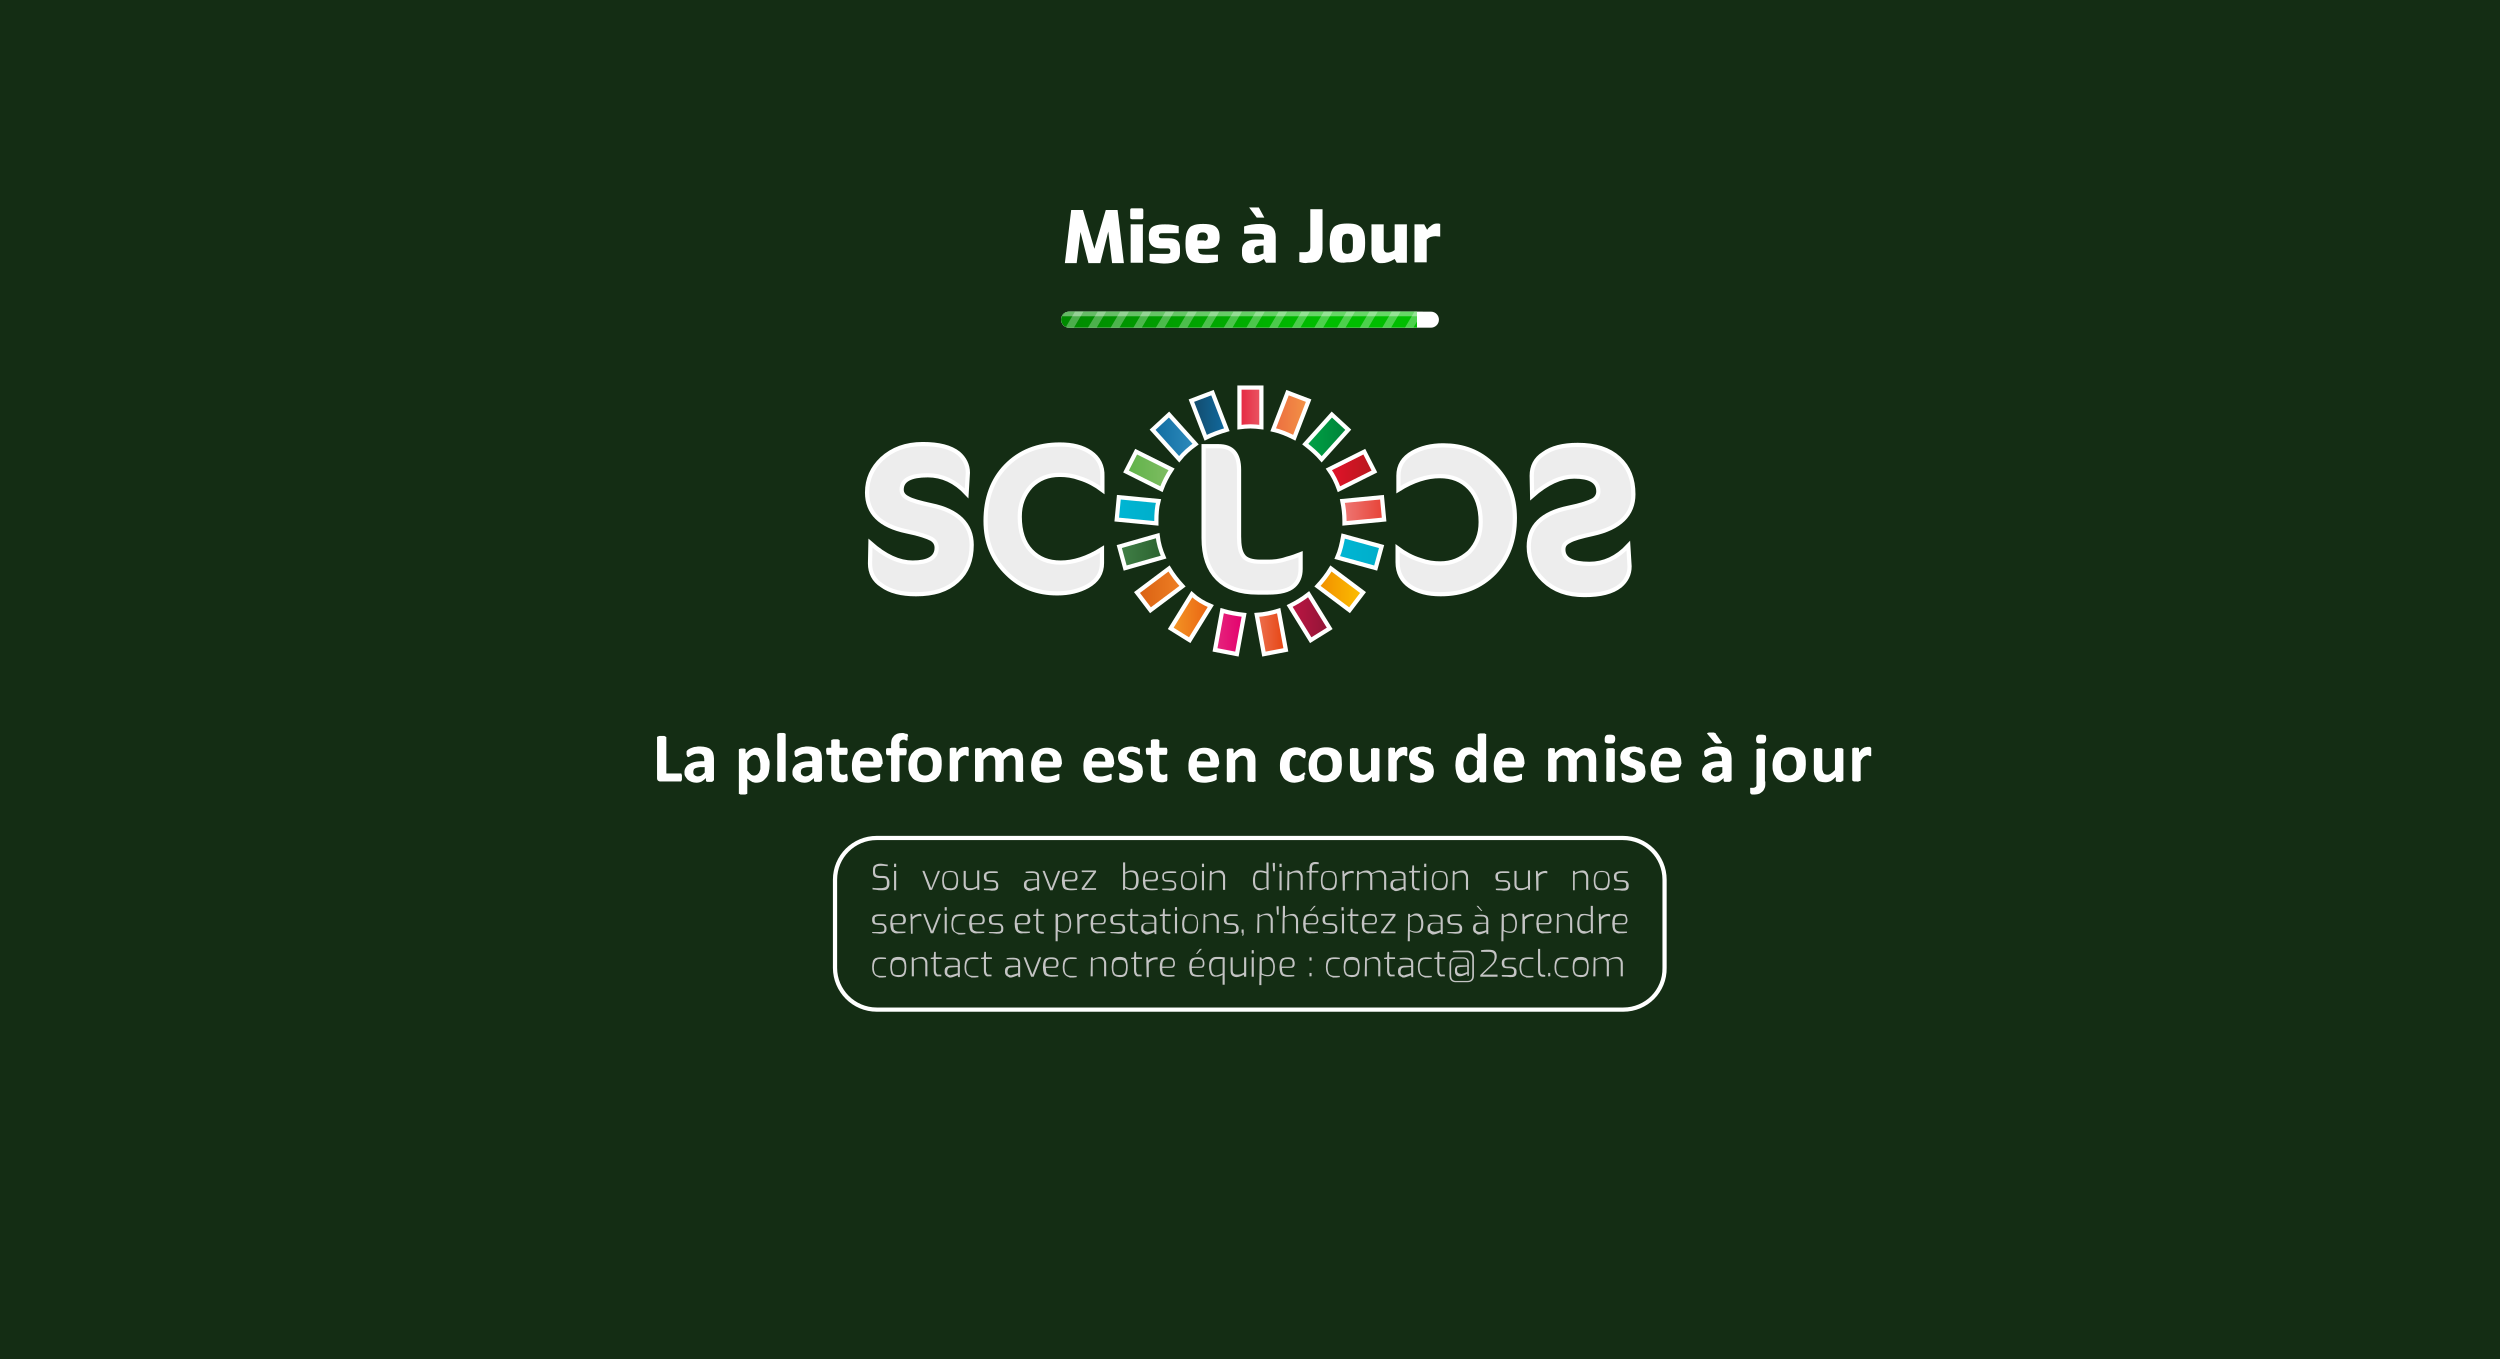 <?xml version="1.0" encoding="utf-8"?>
<!-- Generator: Adobe Illustrator 25.2.3, SVG Export Plug-In . SVG Version: 6.00 Build 0)  -->
<svg version="1.1" id="Calque_1" xmlns="http://www.w3.org/2000/svg" xmlns:xlink="http://www.w3.org/1999/xlink" x="0px" y="0px"
	 viewBox="0 0 592.8 322.3" style="enable-background:new 0 0 592.8 322.3;" xml:space="preserve">
<rect x="0" y="0" width="592.8" height="322.3" fill="#333333" stroke="none"/>
<style type="text/css">
	.st0{opacity:0.6;fill:#002B00;enable-background:new    ;}
	.st1{fill-rule:evenodd;clip-rule:evenodd;fill:#FFFFFF;}
	.st2{fill-rule:evenodd;clip-rule:evenodd;fill:url(#SVGID_1_);}
	.st3{opacity:0.4;fill-rule:evenodd;clip-rule:evenodd;fill:#FFFFFF;enable-background:new    ;}
	.st4{opacity:0.3;}
	.st5{clip-path:url(#SVGID_3_);}
	.st6{fill:#C4C4C4;}
	.st7{fill:none;stroke:#FFFFFF;stroke-miterlimit:10;}
	.st8{fill:url(#SVGID_4_);stroke:#FFFFFF;stroke-miterlimit:10;}
	.st9{fill:url(#SVGID_5_);stroke:#FFFFFF;stroke-miterlimit:10;}
	.st10{fill:url(#SVGID_6_);stroke:#FFFFFF;stroke-miterlimit:10;}
	.st11{fill:url(#SVGID_7_);stroke:#FFFFFF;stroke-miterlimit:10;}
	.st12{fill:url(#SVGID_8_);stroke:#FFFFFF;stroke-miterlimit:10;}
	.st13{fill:url(#SVGID_9_);stroke:#FFFFFF;stroke-miterlimit:10;}
	.st14{fill:url(#SVGID_10_);stroke:#FFFFFF;stroke-miterlimit:10;}
	.st15{fill:url(#SVGID_11_);stroke:#FFFFFF;stroke-miterlimit:10;}
	.st16{fill:url(#SVGID_12_);stroke:#FFFFFF;stroke-miterlimit:10;}
	.st17{fill:url(#SVGID_13_);stroke:#FFFFFF;stroke-miterlimit:10;}
	.st18{fill:url(#SVGID_14_);stroke:#FFFFFF;stroke-miterlimit:10;}
	.st19{fill:url(#SVGID_15_);stroke:#FFFFFF;stroke-miterlimit:10;}
	.st20{fill:url(#SVGID_16_);stroke:#FFFFFF;stroke-miterlimit:10;}
	.st21{fill:url(#SVGID_17_);stroke:#FFFFFF;stroke-miterlimit:10;}
	.st22{fill:url(#SVGID_18_);stroke:#FFFFFF;stroke-miterlimit:10;}
	.st23{fill:url(#SVGID_19_);stroke:#FFFFFF;stroke-miterlimit:10;}
	.st24{fill:url(#SVGID_20_);stroke:#FFFFFF;stroke-miterlimit:10;}
	.st25{fill:#EDEDED;stroke:#FFFFFF;stroke-miterlimit:10;}
	.st26{enable-background:new    ;}
	.st27{fill:#FFFFFF;}
</style>
<g id="BACKGROUND">
	<rect class="st0" width="592.8" height="322.3"/>
</g>
<g id="OBJECT">
	<g>
		<g>
			<path class="st1" d="M339.3,73.9h-85.8c-1.1,0-1.9,0.8-1.9,1.9s0.9,1.9,1.9,1.9h85.8c1,0,1.9-0.8,1.9-1.9
				C341.2,74.8,340.4,73.9,339.3,73.9z"/>
			
				<linearGradient id="SVGID_1_" gradientUnits="userSpaceOnUse" x1="251.6" y1="751.8" x2="336" y2="751.8" gradientTransform="matrix(1 0 0 1 0 -676)">
				<stop  offset="3.889286e-07" style="stop-color:#008900"/>
				<stop  offset="0.728" style="stop-color:#00BD00"/>
			</linearGradient>
			<path class="st2" d="M336,73.9h-82.5c-1.1,0-1.9,0.8-1.9,1.9s0.9,1.9,1.9,1.9H336V73.9z"/>
			<path class="st3" d="M336,73.9h-82.5c-0.8,0-1.4,0.5-1.7,1.1h4.1l0,0H336V73.9L336,73.9z"/>
			<g class="st4">
				<g>
					<g>
						<defs>
							<path id="SVGID_2_" d="M339.3,73.9h-85.8c-1.1,0-1.9,0.8-1.9,1.9s0.9,1.9,1.9,1.9h85.8c1,0,1.9-0.8,1.9-1.9
								C341.2,74.8,340.4,73.9,339.3,73.9z"/>
						</defs>
						<clipPath id="SVGID_3_">
							<use xlink:href="#SVGID_2_"  style="overflow:visible;"/>
						</clipPath>
						<g class="st5">
							<polygon class="st1" points="253.7,79.3 251.7,79.3 255.6,72.7 257.6,72.7 							"/>
							<polygon class="st1" points="259.1,79.3 257,79.3 261,72.7 263,72.7 							"/>
							<polygon class="st1" points="264.5,79.3 262.4,79.3 266.3,72.7 268.4,72.7 							"/>
							<polygon class="st1" points="269.8,79.3 267.8,79.3 271.7,72.7 273.7,72.7 							"/>
							<polygon class="st1" points="275.2,79.3 273.1,79.3 277.1,72.7 279.1,72.7 							"/>
							<polygon class="st1" points="280.6,79.3 278.5,79.3 282.4,72.7 284.5,72.7 							"/>
							<polygon class="st1" points="285.9,79.3 283.9,79.3 287.8,72.7 289.8,72.7 							"/>
							<polygon class="st1" points="291.3,79.3 289.2,79.3 293.2,72.7 295.2,72.7 							"/>
							<polygon class="st1" points="296.7,79.3 294.6,79.3 298.5,72.7 300.6,72.7 							"/>
							<polygon class="st1" points="302,79.3 300,79.3 303.9,72.7 305.9,72.7 							"/>
							<polygon class="st1" points="307.4,79.3 305.4,79.3 309.3,72.7 311.3,72.7 							"/>
							<polygon class="st1" points="312.8,79.3 310.7,79.3 314.6,72.7 316.7,72.7 							"/>
							<polygon class="st1" points="318.1,79.3 316.1,79.3 320,72.7 322,72.7 							"/>
							<polygon class="st1" points="323.5,79.3 321.5,79.3 325.4,72.7 327.4,72.7 							"/>
							<polygon class="st1" points="328.9,79.3 326.8,79.3 330.7,72.7 332.8,72.7 							"/>
							<polygon class="st1" points="334.2,79.3 332.2,79.3 336.1,72.7 338.1,72.7 							"/>
						</g>
					</g>
				</g>
			</g>
		</g>
		<g>
			<g>
				<path class="st6" d="M207.8,211c-0.4,0-0.7-0.1-0.9-0.1v-0.4c0.4,0.1,1,0.1,1.9,0.1c0.5,0,0.8-0.1,1.1-0.2s0.4-0.4,0.4-0.8v-0.5
					c0-0.3-0.1-0.6-0.2-0.7s-0.4-0.2-0.8-0.2h-0.7c-0.5,0-0.9-0.1-1.2-0.3s-0.4-0.6-0.4-1.1v-0.4c0-0.6,0.1-1,0.4-1.2
					c0.3-0.2,0.7-0.4,1.3-0.4c0.2,0,0.5,0,0.9,0.1s0.7,0.1,0.9,0.1v0.4c-0.8-0.1-1.4-0.1-1.7-0.1c-0.4,0-0.8,0.1-1,0.2
					c-0.2,0.2-0.3,0.5-0.3,0.9v0.3c0,0.4,0.1,0.6,0.3,0.8c0.2,0.1,0.5,0.2,0.8,0.2h0.8c0.5,0,0.9,0.1,1.1,0.4s0.4,0.6,0.4,1v0.5
					c0,0.6-0.2,0.9-0.5,1.2s-0.8,0.3-1.4,0.3C208.5,211.1,208.2,211.1,207.8,211z"/>
				<path class="st6" d="M212,205.6C211.9,205.6,211.9,205.5,212,205.6v-0.7c0-0.1,0-0.1,0.1-0.1h0.3c0.1,0,0.1,0,0.1,0.1v0.6
					c0,0.1,0,0.1-0.1,0.1h-0.3C212,205.6,212,205.6,212,205.6z M212,206.5h0.5v4.6H212V206.5z"/>
				<path class="st6" d="M218.7,206.5h0.5l1.6,4.1l1.6-4.1h0.5L221,211h-0.6L218.7,206.5z"/>
				<path class="st6" d="M224.2,210.9c-0.3-0.1-0.5-0.4-0.6-0.7s-0.2-0.8-0.2-1.4c0-0.6,0.1-1.1,0.2-1.4c0.1-0.3,0.4-0.6,0.6-0.7
					c0.3-0.1,0.6-0.2,1.1-0.2s0.8,0.1,1.1,0.2s0.5,0.4,0.6,0.7s0.2,0.8,0.2,1.4c0,0.6-0.1,1.1-0.2,1.4s-0.4,0.6-0.6,0.7
					c-0.3,0.1-0.6,0.2-1.1,0.2C224.9,211.1,224.5,211,224.2,210.9z M226.1,210.5c0.2-0.1,0.4-0.3,0.5-0.6s0.2-0.7,0.2-1.2
					s-0.1-1-0.2-1.2s-0.3-0.5-0.5-0.6s-0.5-0.1-0.8-0.1s-0.6,0-0.8,0.1s-0.4,0.3-0.5,0.6s-0.2,0.7-0.2,1.2s0.1,1,0.2,1.2
					c0.1,0.3,0.3,0.5,0.5,0.6s0.5,0.1,0.8,0.1C225.6,210.7,225.9,210.6,226.1,210.5z"/>
				<path class="st6" d="M228.5,209.7v-3.2h0.5v3.1c0,0.4,0.1,0.7,0.3,0.8c0.2,0.2,0.4,0.2,0.8,0.2c0.3,0,0.6,0,0.8-0.1
					s0.5-0.2,0.8-0.4v-3.7h0.5v4.6h-0.4l-0.1-0.5c-0.3,0.2-0.5,0.3-0.8,0.4c-0.3,0.1-0.6,0.2-0.9,0.2
					C228.9,211.1,228.5,210.6,228.5,209.7z"/>
				<path class="st6" d="M234.1,211.1c-0.4,0-0.7,0-0.8-0.1v-0.3h1.8c0.4,0,0.6-0.1,0.8-0.1c0.2-0.1,0.3-0.3,0.3-0.6v-0.2
					c0-0.2-0.1-0.4-0.2-0.5c-0.1-0.1-0.4-0.2-0.7-0.2h-0.6c-0.4,0-0.8-0.1-1-0.2c-0.2-0.2-0.4-0.4-0.4-0.9v-0.2
					c0-0.4,0.1-0.7,0.4-0.9s0.6-0.3,1.2-0.3c0.2,0,0.5,0,0.9,0c0.3,0,0.6,0,0.8,0.1v0.3h-1.7c-0.4,0-0.6,0.1-0.8,0.2
					c-0.2,0.1-0.2,0.3-0.2,0.6v0.2c0,0.3,0.1,0.5,0.2,0.6s0.4,0.1,0.7,0.1h0.6c0.4,0,0.7,0.1,0.9,0.3s0.4,0.5,0.4,0.8v0.3
					c0,0.4-0.1,0.7-0.4,0.9s-0.7,0.2-1.2,0.2C234.8,211.1,234.5,211.1,234.1,211.1z"/>
				<path class="st6" d="M243.1,210.8c-0.2-0.2-0.3-0.5-0.3-0.8v-0.3c0-0.4,0.1-0.7,0.4-0.9s0.6-0.3,1-0.3h1.7v-0.6
					c0-0.3-0.1-0.6-0.3-0.7c-0.2-0.2-0.5-0.2-1-0.2h-1.4v-0.3c0.6-0.1,1.1-0.1,1.6-0.1s0.9,0.1,1.2,0.3s0.4,0.6,0.4,1v3.3H246
					l-0.1-0.5c0,0-0.2,0.1-0.4,0.2s-0.5,0.2-0.8,0.3s-0.5,0.1-0.8,0.1C243.6,211.1,243.3,211,243.1,210.8z M244.8,210.6
					c0.2-0.1,0.5-0.1,0.7-0.2c0.2-0.1,0.3-0.1,0.4-0.1v-1.6l-1.6,0.1c-0.3,0-0.6,0.1-0.7,0.3c-0.2,0.2-0.2,0.4-0.2,0.6v0.2
					c0,0.3,0.1,0.5,0.3,0.6s0.4,0.2,0.6,0.2C244.3,210.7,244.6,210.7,244.8,210.6z"/>
				<path class="st6" d="M247.2,206.5h0.5l1.6,4.1l1.6-4.1h0.5l-1.8,4.6H249L247.2,206.5z"/>
				<path class="st6" d="M252.6,210.9c-0.3-0.1-0.5-0.4-0.6-0.7s-0.2-0.8-0.2-1.4c0-0.6,0.1-1.1,0.2-1.4c0.1-0.3,0.3-0.6,0.6-0.7
					c0.3-0.1,0.6-0.2,1.1-0.2c0.4,0,0.7,0.1,1,0.1s0.4,0.2,0.6,0.5c0.1,0.2,0.2,0.5,0.2,0.9s-0.1,0.6-0.3,0.8s-0.5,0.2-0.9,0.2h-1.8
					c0,0.4,0.1,0.8,0.1,1s0.2,0.4,0.4,0.5s0.5,0.2,0.9,0.2h1.5v0.3c-0.6,0.1-1.1,0.1-1.6,0.1C253.3,211.1,252.9,211,252.6,210.9z
					 M254.2,208.6c0.3,0,0.5-0.1,0.6-0.1c0.1-0.1,0.2-0.3,0.2-0.6s0-0.5-0.1-0.7s-0.2-0.3-0.4-0.3c-0.2-0.1-0.4-0.1-0.7-0.1
					c-0.4,0-0.6,0.1-0.9,0.2c-0.2,0.1-0.3,0.3-0.4,0.5c-0.1,0.3-0.1,0.6-0.1,1.1L254.2,208.6L254.2,208.6z"/>
				<path class="st6" d="M256.5,210.6l2.8-3.8h-2.8v-0.4h3.4v0.4l-2.8,3.8h2.8v0.4h-3.4V210.6z"/>
				<path class="st6" d="M267.5,210.9c-0.3-0.1-0.5-0.2-0.7-0.4l-0.1,0.5h-0.4v-6.5h0.5v2.4c0.2-0.1,0.5-0.3,0.8-0.4
					c0.3-0.1,0.5-0.1,0.8-0.1c0.6,0,1,0.2,1.2,0.5s0.4,1,0.4,1.8c0,0.7-0.1,1.3-0.4,1.7s-0.7,0.6-1.2,0.6
					C268,211.1,267.8,211,267.5,210.9z M269.1,210.2c0.2-0.3,0.3-0.8,0.3-1.4c0-0.5,0-0.9-0.1-1.2s-0.2-0.5-0.4-0.6
					c-0.2-0.1-0.4-0.2-0.7-0.2c-0.3,0-0.5,0-0.7,0.1s-0.5,0.2-0.7,0.3v3c0.2,0.1,0.5,0.2,0.7,0.3s0.5,0.1,0.7,0.1
					C268.6,210.7,268.9,210.5,269.1,210.2z"/>
				<path class="st6" d="M271.8,210.9c-0.3-0.1-0.5-0.4-0.6-0.7s-0.2-0.8-0.2-1.4c0-0.6,0.1-1.1,0.2-1.4c0.1-0.3,0.3-0.6,0.6-0.7
					s0.6-0.2,1.1-0.2c0.4,0,0.7,0.1,1,0.1s0.4,0.2,0.5,0.5c0.1,0.2,0.2,0.5,0.2,0.9s-0.1,0.6-0.3,0.8c-0.2,0.2-0.5,0.2-0.9,0.2h-1.8
					c0,0.4,0,0.8,0.1,1s0.2,0.4,0.4,0.5s0.5,0.2,0.9,0.2h1.5v0.3c-0.6,0.1-1.1,0.1-1.6,0.1C272.4,211.1,272,211,271.8,210.9z
					 M273.3,208.6c0.3,0,0.5-0.1,0.6-0.1c0.1-0.1,0.2-0.3,0.2-0.6s0-0.5-0.1-0.7s-0.2-0.3-0.4-0.3c-0.2-0.1-0.4-0.1-0.7-0.1
					c-0.4,0-0.6,0.1-0.9,0.2s-0.3,0.3-0.4,0.5c-0.1,0.3-0.1,0.6-0.1,1.1L273.3,208.6L273.3,208.6z"/>
				<path class="st6" d="M276.4,211.1c-0.4,0-0.7,0-0.8-0.1v-0.3h1.8c0.4,0,0.6-0.1,0.8-0.1c0.2-0.1,0.3-0.3,0.3-0.6v-0.2
					c0-0.2-0.1-0.4-0.2-0.5s-0.4-0.2-0.7-0.2H277c-0.5,0-0.8-0.1-1-0.2c-0.2-0.2-0.4-0.4-0.4-0.9v-0.2c0-0.4,0.1-0.7,0.4-0.9
					s0.6-0.3,1.2-0.3c0.2,0,0.5,0,0.9,0c0.3,0,0.6,0,0.8,0.1v0.3H277c-0.4,0-0.6,0.1-0.8,0.2c-0.2,0.1-0.2,0.3-0.2,0.6v0.2
					c0,0.3,0.1,0.5,0.2,0.6s0.4,0.1,0.7,0.1h0.6c0.4,0,0.7,0.1,1,0.3c0.2,0.2,0.4,0.5,0.4,0.8v0.3c0,0.4-0.1,0.7-0.4,0.9
					s-0.7,0.2-1.2,0.2C277.1,211.1,276.8,211.1,276.4,211.1z"/>
				<path class="st6" d="M280.8,210.9c-0.3-0.1-0.5-0.4-0.6-0.7s-0.2-0.8-0.2-1.4c0-0.6,0.1-1.1,0.2-1.4c0.1-0.3,0.4-0.6,0.6-0.7
					s0.6-0.2,1.1-0.2s0.8,0.1,1.1,0.2s0.5,0.4,0.6,0.7s0.2,0.8,0.2,1.4c0,0.6-0.1,1.1-0.2,1.4c-0.1,0.3-0.4,0.6-0.6,0.7
					c-0.3,0.1-0.6,0.2-1.1,0.2C281.4,211.1,281,211,280.8,210.9z M282.7,210.5c0.2-0.1,0.4-0.3,0.5-0.6s0.2-0.7,0.2-1.2s0-1-0.2-1.2
					c-0.1-0.3-0.3-0.5-0.5-0.6s-0.5-0.1-0.8-0.1s-0.6,0-0.8,0.1c-0.2,0.1-0.4,0.3-0.5,0.6s-0.2,0.7-0.2,1.2s0,1,0.2,1.2
					c0.1,0.3,0.3,0.5,0.5,0.6s0.5,0.1,0.8,0.1C282.2,210.7,282.5,210.6,282.7,210.5z"/>
				<path class="st6" d="M285,205.6C285,205.6,285,205.5,285,205.6v-0.7c0-0.1,0-0.1,0.1-0.1h0.3c0.1,0,0.1,0,0.1,0.1v0.6
					c0,0.1,0,0.1-0.1,0.1h-0.3C285.1,205.6,285,205.6,285,205.6z M285,206.5h0.5v4.6H285V206.5z"/>
				<path class="st6" d="M286.9,206.5h0.4l0.1,0.5c0.2-0.2,0.5-0.3,0.8-0.4s0.6-0.2,0.9-0.2c0.5,0,0.8,0.1,1,0.4
					c0.2,0.3,0.4,0.6,0.4,1.1v3.1H290v-3c0-0.3-0.1-0.6-0.3-0.8c-0.2-0.2-0.5-0.3-0.8-0.3s-0.6,0-0.8,0.1c-0.2,0.1-0.5,0.2-0.8,0.4
					v3.7h-0.5L286.9,206.5L286.9,206.5z"/>
				<path class="st6" d="M297.5,210.5c-0.3-0.4-0.4-0.9-0.4-1.7c0-0.6,0.1-1,0.2-1.4s0.3-0.6,0.5-0.8s0.6-0.2,1-0.2
					c0.5,0,0.9,0.1,1.5,0.3v-2.2h0.5v6.5h-0.4l-0.1-0.5c-0.1,0.1-0.4,0.2-0.7,0.4c-0.3,0.1-0.6,0.2-0.9,0.2
					C298.2,211.1,297.8,210.9,297.5,210.5z M299.6,210.6c0.2-0.1,0.5-0.2,0.7-0.3v-3.2c-0.3-0.1-0.6-0.1-0.8-0.2
					c-0.2,0-0.4-0.1-0.6-0.1c-0.3,0-0.6,0.1-0.8,0.2c-0.2,0.1-0.3,0.3-0.4,0.6s-0.1,0.7-0.1,1.2c0,0.7,0.1,1.2,0.3,1.4
					c0.2,0.3,0.5,0.4,1,0.4C299.1,210.7,299.4,210.6,299.6,210.6z"/>
				<path class="st6" d="M301.8,205.2v-0.6h0.5v0.6v1.4h-0.4L301.8,205.2z"/>
				<path class="st6" d="M303.4,205.6C303.4,205.6,303.3,205.5,303.4,205.6v-0.7c0-0.1,0-0.1,0.1-0.1h0.3c0.1,0,0.1,0,0.1,0.1v0.6
					c0,0.1,0,0.1-0.1,0.1h-0.3C303.4,205.6,303.4,205.6,303.4,205.6z M303.4,206.5h0.5v4.6h-0.5V206.5z"/>
				<path class="st6" d="M305.3,206.5h0.4l0.1,0.5c0.2-0.2,0.5-0.3,0.8-0.4s0.6-0.2,0.9-0.2c0.5,0,0.8,0.1,1,0.4
					c0.2,0.3,0.4,0.6,0.4,1.1v3.1h-0.5v-3c0-0.3-0.1-0.6-0.3-0.8c-0.2-0.2-0.5-0.3-0.8-0.3s-0.6,0-0.8,0.1c-0.2,0.1-0.5,0.2-0.8,0.4
					v3.7h-0.5L305.3,206.5L305.3,206.5z"/>
				<path class="st6" d="M310.5,206.9h-0.7v-0.3l0.7-0.1v-0.6c0-0.5,0.1-0.8,0.3-1.1c0.2-0.2,0.5-0.4,1-0.4c0.3,0,0.6,0,0.9,0.1v0.4
					h-0.8c-0.3,0-0.5,0.1-0.6,0.2s-0.2,0.4-0.2,0.8v0.6h1.5v0.4H311v4.1h-0.5V206.9L310.5,206.9z"/>
				<path class="st6" d="M314,210.9c-0.3-0.1-0.5-0.4-0.6-0.7s-0.2-0.8-0.2-1.4c0-0.6,0.1-1.1,0.2-1.4c0.1-0.3,0.4-0.6,0.6-0.7
					s0.6-0.2,1.1-0.2s0.8,0.1,1.1,0.2s0.5,0.4,0.6,0.7s0.2,0.8,0.2,1.4c0,0.6-0.1,1.1-0.2,1.4c-0.1,0.3-0.4,0.6-0.6,0.7
					c-0.3,0.1-0.6,0.2-1.1,0.2C314.7,211.1,314.3,211,314,210.9z M315.9,210.5c0.2-0.1,0.4-0.3,0.5-0.6s0.2-0.7,0.2-1.2s0-1-0.2-1.2
					c-0.1-0.3-0.3-0.5-0.5-0.6s-0.5-0.1-0.8-0.1s-0.6,0-0.8,0.1c-0.2,0.1-0.4,0.3-0.5,0.6s-0.2,0.7-0.2,1.2s0,1,0.2,1.2
					c0.1,0.3,0.3,0.5,0.5,0.6s0.5,0.1,0.8,0.1C315.5,210.7,315.7,210.6,315.9,210.5z"/>
				<path class="st6" d="M318.3,206.5h0.4l0.1,0.8c0.2-0.3,0.5-0.5,0.8-0.6s0.6-0.2,0.9-0.2c0.2,0,0.3,0,0.5,0.1v0.5
					c-0.2,0-0.4-0.1-0.5-0.1c-0.3,0-0.6,0.1-0.8,0.2s-0.5,0.3-0.8,0.6v3.4h-0.5L318.3,206.5L318.3,206.5z"/>
				<path class="st6" d="M321.8,206.5h0.4l0.1,0.5c0.6-0.4,1.2-0.6,1.8-0.6c0.3,0,0.5,0.1,0.7,0.2s0.4,0.3,0.5,0.5
					c0.2-0.2,0.5-0.3,0.9-0.5s0.7-0.2,1-0.2c0.5,0,0.8,0.1,1.1,0.4c0.2,0.3,0.4,0.6,0.4,1.1v3.1h-0.5v-3.1c0-0.3-0.1-0.6-0.3-0.8
					c-0.2-0.2-0.5-0.3-0.8-0.3s-0.5,0.1-0.9,0.1c-0.3,0.1-0.6,0.2-0.9,0.4c0.1,0.2,0.1,0.4,0.1,0.6v3.1h-0.5v-3
					c0-0.3-0.1-0.6-0.3-0.8c-0.2-0.2-0.5-0.3-0.8-0.3s-0.6,0-0.8,0.1c-0.2,0.1-0.5,0.2-0.8,0.4v3.7h-0.5L321.8,206.5L321.8,206.5z"
					/>
				<path class="st6" d="M330,210.8c-0.2-0.2-0.3-0.5-0.3-0.8v-0.3c0-0.4,0.1-0.7,0.4-0.9s0.6-0.3,1-0.3h1.7v-0.6
					c0-0.3-0.1-0.6-0.3-0.7c-0.2-0.2-0.5-0.2-1-0.2h-1.4v-0.3c0.5-0.1,1.1-0.1,1.6-0.1s0.9,0.1,1.2,0.3s0.4,0.6,0.4,1v3.3h-0.4
					l-0.1-0.5c0,0-0.2,0.1-0.4,0.2s-0.5,0.2-0.8,0.3s-0.5,0.1-0.8,0.1C330.5,211.1,330.2,211,330,210.8z M331.7,210.6
					c0.2-0.1,0.5-0.1,0.7-0.2c0.2-0.1,0.3-0.1,0.4-0.1v-1.6l-1.6,0.1c-0.3,0-0.6,0.1-0.7,0.3c-0.2,0.2-0.2,0.4-0.2,0.6v0.2
					c0,0.3,0.1,0.5,0.3,0.6s0.4,0.2,0.6,0.2C331.2,210.7,331.4,210.7,331.7,210.6z"/>
				<path class="st6" d="M335.1,210.7c-0.2-0.2-0.3-0.6-0.3-1.1v-2.7h-0.7v-0.3l0.7-0.1l0.1-1.3h0.4v1.3h1.4v0.4h-1.4v2.7
					c0,0.4,0.1,0.6,0.2,0.8s0.3,0.2,0.5,0.2l0.6,0.1v0.4H336C335.6,211,335.3,210.9,335.1,210.7z"/>
				<path class="st6" d="M337.7,205.6C337.7,205.6,337.7,205.5,337.7,205.6v-0.7c0-0.1,0-0.1,0.1-0.1h0.3c0.1,0,0.1,0,0.1,0.1v0.6
					c0,0.1,0,0.1-0.1,0.1h-0.3C337.8,205.6,337.7,205.6,337.7,205.6z M337.7,206.5h0.5v4.6h-0.5V206.5z"/>
				<path class="st6" d="M340.3,210.9c-0.3-0.1-0.5-0.4-0.6-0.7s-0.2-0.8-0.2-1.4c0-0.6,0.1-1.1,0.2-1.4c0.1-0.3,0.4-0.6,0.6-0.7
					s0.6-0.2,1.1-0.2s0.8,0.1,1.1,0.2s0.5,0.4,0.6,0.7s0.2,0.8,0.2,1.4c0,0.6-0.1,1.1-0.2,1.4c-0.1,0.3-0.4,0.6-0.6,0.7
					c-0.3,0.1-0.6,0.2-1.1,0.2C340.9,211.1,340.5,211,340.3,210.9z M342.2,210.5c0.2-0.1,0.4-0.3,0.5-0.6s0.2-0.7,0.2-1.2
					s0-1-0.2-1.2c-0.1-0.3-0.3-0.5-0.5-0.6s-0.5-0.1-0.8-0.1s-0.6,0-0.8,0.1c-0.2,0.1-0.4,0.3-0.5,0.6s-0.2,0.7-0.2,1.2s0,1,0.2,1.2
					c0.1,0.3,0.3,0.5,0.5,0.6s0.5,0.1,0.8,0.1C341.7,210.7,342,210.6,342.2,210.5z"/>
				<path class="st6" d="M344.5,206.5h0.4l0.1,0.5c0.2-0.2,0.5-0.3,0.8-0.4s0.6-0.2,0.9-0.2c0.5,0,0.8,0.1,1,0.4
					c0.2,0.3,0.4,0.6,0.4,1.1v3.1h-0.5v-3c0-0.3-0.1-0.6-0.3-0.8c-0.2-0.2-0.5-0.3-0.8-0.3s-0.6,0-0.8,0.1c-0.2,0.1-0.5,0.2-0.8,0.4
					v3.7h-0.5L344.5,206.5L344.5,206.5z"/>
				<path class="st6" d="M355.5,211.1c-0.4,0-0.7,0-0.8-0.1v-0.3h1.8c0.4,0,0.6-0.1,0.8-0.1c0.2-0.1,0.3-0.3,0.3-0.6v-0.2
					c0-0.2-0.1-0.4-0.2-0.5s-0.4-0.2-0.7-0.2H356c-0.5,0-0.8-0.1-1-0.2c-0.2-0.2-0.4-0.4-0.4-0.9v-0.2c0-0.4,0.1-0.7,0.4-0.9
					s0.6-0.3,1.2-0.3c0.2,0,0.5,0,0.9,0c0.3,0,0.6,0,0.8,0.1v0.3h-1.7c-0.4,0-0.6,0.1-0.8,0.2c-0.2,0.1-0.2,0.3-0.2,0.6v0.2
					c0,0.3,0.1,0.5,0.2,0.6s0.4,0.1,0.7,0.1h0.6c0.4,0,0.7,0.1,1,0.3c0.2,0.2,0.4,0.5,0.4,0.8v0.3c0,0.4-0.1,0.7-0.4,0.9
					s-0.7,0.2-1.2,0.2C356.2,211.1,355.9,211.1,355.5,211.1z"/>
				<path class="st6" d="M359.1,209.7v-3.2h0.5v3.1c0,0.4,0.1,0.7,0.3,0.8c0.2,0.2,0.5,0.2,0.8,0.2s0.5,0,0.8-0.1
					c0.2-0.1,0.5-0.2,0.8-0.4v-3.7h0.5v4.6h-0.4l-0.1-0.5c-0.3,0.2-0.5,0.3-0.8,0.4c-0.3,0.1-0.6,0.2-0.9,0.2
					C359.6,211.1,359.1,210.6,359.1,209.7z"/>
				<path class="st6" d="M364.2,206.5h0.4l0.1,0.8c0.2-0.3,0.5-0.5,0.8-0.6s0.6-0.2,0.9-0.2c0.2,0,0.3,0,0.5,0.1v0.5
					c-0.2,0-0.4-0.1-0.5-0.1c-0.3,0-0.6,0.1-0.8,0.2s-0.5,0.3-0.8,0.6v3.4h-0.5L364.2,206.5L364.2,206.5z"/>
				<path class="st6" d="M373,206.5h0.4l0.1,0.5c0.2-0.2,0.5-0.3,0.8-0.4s0.6-0.2,0.9-0.2c0.5,0,0.8,0.1,1,0.4
					c0.2,0.3,0.4,0.6,0.4,1.1v3.1h-0.5v-3c0-0.3-0.1-0.6-0.3-0.8c-0.2-0.2-0.5-0.3-0.8-0.3s-0.6,0-0.8,0.1c-0.2,0.1-0.5,0.2-0.8,0.4
					v3.7H373V206.5L373,206.5z"/>
				<path class="st6" d="M378.7,210.9c-0.3-0.1-0.5-0.4-0.6-0.7s-0.2-0.8-0.2-1.4c0-0.6,0.1-1.1,0.2-1.4c0.1-0.3,0.4-0.6,0.6-0.7
					s0.6-0.2,1.1-0.2s0.8,0.1,1.1,0.2s0.5,0.4,0.6,0.7s0.2,0.8,0.2,1.4c0,0.6-0.1,1.1-0.2,1.4c-0.1,0.3-0.4,0.6-0.6,0.7
					c-0.3,0.1-0.6,0.2-1.1,0.2C379.3,211.1,379,211,378.7,210.9z M380.6,210.5c0.2-0.1,0.4-0.3,0.5-0.6s0.2-0.7,0.2-1.2s0-1-0.2-1.2
					c-0.1-0.3-0.3-0.5-0.5-0.6s-0.5-0.1-0.8-0.1s-0.6,0-0.8,0.1c-0.2,0.1-0.4,0.3-0.5,0.6s-0.2,0.7-0.2,1.2s0,1,0.2,1.2
					c0.1,0.3,0.3,0.5,0.5,0.6s0.5,0.1,0.8,0.1C380.1,210.7,380.4,210.6,380.6,210.5z"/>
				<path class="st6" d="M383.5,211.1c-0.4,0-0.7,0-0.8-0.1v-0.3h1.8c0.4,0,0.6-0.1,0.8-0.1c0.2-0.1,0.3-0.3,0.3-0.6v-0.2
					c0-0.2-0.1-0.4-0.2-0.5s-0.4-0.2-0.7-0.2h-0.6c-0.5,0-0.8-0.1-1-0.2c-0.2-0.2-0.4-0.4-0.4-0.9v-0.2c0-0.4,0.1-0.7,0.4-0.9
					s0.6-0.3,1.2-0.3c0.2,0,0.5,0,0.9,0c0.3,0,0.6,0,0.8,0.1v0.3h-1.7c-0.4,0-0.6,0.1-0.8,0.2c-0.2,0.1-0.2,0.3-0.2,0.6v0.2
					c0,0.3,0.1,0.5,0.2,0.6s0.4,0.1,0.7,0.1h0.6c0.4,0,0.7,0.1,1,0.3c0.2,0.2,0.4,0.5,0.4,0.8v0.3c0,0.4-0.1,0.7-0.4,0.9
					s-0.7,0.2-1.2,0.2C384.2,211.1,383.9,211.1,383.5,211.1z"/>
				<path class="st6" d="M207.6,221.3c-0.4,0-0.7,0-0.8-0.1V221h1.8c0.4,0,0.6-0.1,0.8-0.1c0.2-0.1,0.3-0.3,0.3-0.6V220
					c0-0.2-0.1-0.4-0.2-0.5c-0.1-0.1-0.4-0.2-0.7-0.2h-0.6c-0.4,0-0.8-0.1-1-0.2c-0.2-0.2-0.4-0.4-0.4-0.9V218
					c0-0.4,0.1-0.7,0.4-0.9s0.6-0.3,1.2-0.3c0.2,0,0.5,0,0.9,0c0.3,0,0.6,0,0.8,0.1v0.3h-1.7c-0.4,0-0.6,0.1-0.8,0.2
					c-0.2,0.1-0.2,0.3-0.2,0.6v0.2c0,0.3,0.1,0.5,0.2,0.6s0.4,0.1,0.7,0.1h0.6c0.4,0,0.7,0.1,0.9,0.3s0.4,0.5,0.4,0.8v0.3
					c0,0.4-0.1,0.7-0.4,0.9s-0.7,0.2-1.2,0.2C208.4,221.4,208,221.3,207.6,221.3z"/>
				<path class="st6" d="M211.9,221.1c-0.3-0.1-0.5-0.4-0.6-0.7s-0.2-0.8-0.2-1.4c0-0.6,0.1-1.1,0.2-1.4c0.1-0.3,0.3-0.6,0.6-0.7
					c0.3-0.1,0.6-0.2,1.1-0.2c0.4,0,0.7,0.1,1,0.1s0.4,0.2,0.6,0.5c0.1,0.2,0.2,0.5,0.2,0.9s-0.1,0.6-0.3,0.8s-0.5,0.2-0.9,0.2h-1.8
					c0,0.4,0.1,0.8,0.1,1s0.2,0.4,0.4,0.5s0.5,0.2,0.9,0.2h1.5v0.3c-0.6,0.1-1.1,0.1-1.6,0.1C212.5,221.4,212.1,221.3,211.9,221.1z
					 M213.4,218.9c0.3,0,0.5-0.1,0.6-0.1c0.1-0.1,0.2-0.3,0.2-0.6s0-0.5-0.1-0.7s-0.2-0.3-0.4-0.3c-0.2-0.1-0.4-0.1-0.7-0.1
					c-0.4,0-0.6,0.1-0.9,0.2c-0.2,0.1-0.3,0.3-0.4,0.5c-0.1,0.3-0.1,0.6-0.1,1.1L213.4,218.9L213.4,218.9z"/>
				<path class="st6" d="M215.9,216.7h0.4l0.1,0.8c0.2-0.3,0.5-0.5,0.8-0.6s0.6-0.2,0.9-0.2c0.2,0,0.3,0,0.4,0.1v0.5
					c-0.2,0-0.4-0.1-0.5-0.1c-0.3,0-0.6,0.1-0.8,0.2c-0.2,0.1-0.5,0.3-0.8,0.6v3.4H216L215.9,216.7L215.9,216.7z"/>
				<path class="st6" d="M218.9,216.7h0.5l1.6,4.1l1.6-4.1h0.5l-1.8,4.6h-0.6L218.9,216.7z"/>
				<path class="st6" d="M224,215.9C223.9,215.8,223.9,215.8,224,215.9v-0.7c0-0.1,0-0.1,0.1-0.1h0.3c0.1,0,0.1,0,0.1,0.1v0.6
					c0,0.1,0,0.1-0.1,0.1h-0.3C224,215.9,224,215.9,224,215.9z M224,216.7h0.5v4.6H224V216.7z"/>
				<path class="st6" d="M226.1,220.9c-0.3-0.3-0.5-0.9-0.5-1.8c0-0.6,0.1-1.1,0.2-1.4c0.1-0.3,0.4-0.6,0.6-0.7
					c0.3-0.1,0.6-0.2,1-0.2c0.6,0,1.1,0,1.5,0.1v0.3h-1.4c-0.3,0-0.6,0.1-0.8,0.2s-0.4,0.3-0.5,0.6s-0.2,0.7-0.2,1.2
					s0.1,0.9,0.2,1.2s0.3,0.5,0.5,0.6s0.5,0.2,0.8,0.2h1.4v0.3c-0.5,0.1-1,0.1-1.6,0.1C226.9,221.4,226.5,221.2,226.1,220.9z"/>
				<path class="st6" d="M230.6,221.1c-0.3-0.1-0.5-0.4-0.6-0.7s-0.2-0.8-0.2-1.4c0-0.6,0.1-1.1,0.2-1.4c0.1-0.3,0.3-0.6,0.6-0.7
					c0.3-0.1,0.6-0.2,1.1-0.2c0.4,0,0.7,0.1,1,0.1s0.4,0.2,0.6,0.5c0.1,0.2,0.2,0.5,0.2,0.9s-0.1,0.6-0.3,0.8s-0.5,0.2-0.9,0.2h-1.8
					c0,0.4,0.1,0.8,0.1,1s0.2,0.4,0.4,0.5s0.5,0.2,0.9,0.2h1.5v0.3c-0.6,0.1-1.1,0.1-1.6,0.1C231.3,221.4,230.9,221.3,230.6,221.1z
					 M232.2,218.9c0.3,0,0.5-0.1,0.6-0.1c0.1-0.1,0.2-0.3,0.2-0.6s0-0.5-0.1-0.7s-0.2-0.3-0.4-0.3c-0.2-0.1-0.4-0.1-0.7-0.1
					c-0.4,0-0.6,0.1-0.9,0.2c-0.2,0.1-0.3,0.3-0.4,0.5c-0.1,0.3-0.1,0.6-0.1,1.1L232.2,218.9L232.2,218.9z"/>
				<path class="st6" d="M235.3,221.3c-0.4,0-0.7,0-0.8-0.1V221h1.8c0.4,0,0.6-0.1,0.8-0.1c0.2-0.1,0.3-0.3,0.3-0.6V220
					c0-0.2-0.1-0.4-0.2-0.5c-0.1-0.1-0.4-0.2-0.7-0.2h-0.6c-0.4,0-0.8-0.1-1-0.2c-0.2-0.2-0.4-0.4-0.4-0.9V218
					c0-0.4,0.1-0.7,0.4-0.9s0.6-0.3,1.2-0.3c0.2,0,0.5,0,0.9,0c0.3,0,0.6,0,0.8,0.1v0.3h-1.7c-0.4,0-0.6,0.1-0.8,0.2
					c-0.2,0.1-0.2,0.3-0.2,0.6v0.2c0,0.3,0.1,0.5,0.2,0.6s0.4,0.1,0.7,0.1h0.6c0.4,0,0.7,0.1,0.9,0.3s0.4,0.5,0.4,0.8v0.3
					c0,0.4-0.1,0.7-0.4,0.9s-0.7,0.2-1.2,0.2C236,221.4,235.7,221.3,235.3,221.3z"/>
				<path class="st6" d="M241.4,221.1c-0.3-0.1-0.4-0.4-0.6-0.7c-0.1-0.3-0.2-0.8-0.2-1.4c0-0.6,0.1-1.1,0.2-1.4
					c0.1-0.3,0.3-0.6,0.6-0.7c0.3-0.1,0.6-0.2,1.1-0.2c0.4,0,0.7,0.1,1,0.1s0.4,0.2,0.6,0.5c0.1,0.2,0.2,0.5,0.2,0.9
					s-0.1,0.6-0.3,0.8s-0.5,0.2-0.9,0.2h-1.8c0,0.4,0.1,0.8,0.1,1s0.2,0.4,0.4,0.5s0.5,0.2,0.9,0.2h1.5v0.3
					c-0.6,0.1-1.1,0.1-1.6,0.1C242,221.4,241.7,221.3,241.4,221.1z M242.9,218.9c0.3,0,0.5-0.1,0.6-0.1c0.1-0.1,0.2-0.3,0.2-0.6
					s0-0.5-0.1-0.7s-0.2-0.3-0.4-0.3c-0.2-0.1-0.4-0.1-0.7-0.1c-0.4,0-0.6,0.1-0.9,0.2c-0.2,0.1-0.3,0.3-0.4,0.5
					c-0.1,0.3-0.1,0.6-0.1,1.1L242.9,218.9L242.9,218.9z"/>
				<path class="st6" d="M246,221c-0.2-0.2-0.3-0.6-0.3-1.1v-2.7H245v-0.3l0.7-0.1l0.1-1.3h0.4v1.3h1.4v0.4h-1.4v2.7
					c0,0.4,0.1,0.6,0.2,0.8s0.3,0.2,0.5,0.2l0.6,0.1v0.4h-0.6C246.5,221.3,246.2,221.2,246,221z"/>
				<path class="st6" d="M250.4,216.7h0.4l0.1,0.5c0.2-0.1,0.4-0.2,0.7-0.4s0.6-0.2,0.8-0.2c0.6,0,1,0.2,1.2,0.7s0.4,1,0.4,1.6
					c0,1.6-0.6,2.3-1.6,2.3c-0.2,0-0.5,0-0.8-0.1s-0.5-0.2-0.8-0.3v2.4h-0.5v-6.5H250.4z M253.6,219c0-0.6-0.1-1.1-0.4-1.4
					c-0.2-0.3-0.5-0.5-0.9-0.5c-0.3,0-0.5,0-0.7,0.1s-0.5,0.2-0.7,0.3v3c0.5,0.3,1,0.4,1.4,0.4C253.2,220.9,253.6,220.3,253.6,219z"
					/>
				<path class="st6" d="M255.4,216.7h0.4l0.1,0.8c0.2-0.3,0.5-0.5,0.8-0.6s0.6-0.2,0.9-0.2c0.2,0,0.3,0,0.5,0.1v0.5
					c-0.2,0-0.4-0.1-0.5-0.1c-0.3,0-0.6,0.1-0.8,0.2s-0.5,0.3-0.8,0.6v3.4h-0.5L255.4,216.7L255.4,216.7z"/>
				<path class="st6" d="M259.4,221.1c-0.3-0.1-0.5-0.4-0.6-0.7s-0.2-0.8-0.2-1.4c0-0.6,0.1-1.1,0.2-1.4c0.1-0.3,0.3-0.6,0.6-0.7
					s0.6-0.2,1.1-0.2c0.4,0,0.7,0.1,1,0.1s0.4,0.2,0.5,0.5c0.1,0.2,0.2,0.5,0.2,0.9s-0.1,0.6-0.3,0.8c-0.2,0.2-0.5,0.2-0.9,0.2h-1.8
					c0,0.4,0,0.8,0.1,1s0.2,0.4,0.4,0.5s0.5,0.2,0.9,0.2h1.5v0.3c-0.6,0.1-1.1,0.1-1.6,0.1C260.1,221.4,259.7,221.3,259.4,221.1z
					 M261,218.9c0.3,0,0.5-0.1,0.6-0.1c0.1-0.1,0.2-0.3,0.2-0.6s0-0.5-0.1-0.7s-0.2-0.3-0.4-0.3c-0.2-0.1-0.4-0.1-0.7-0.1
					c-0.4,0-0.6,0.1-0.9,0.2s-0.3,0.3-0.4,0.5c-0.1,0.3-0.1,0.6-0.1,1.1L261,218.9L261,218.9z"/>
				<path class="st6" d="M264.1,221.3c-0.4,0-0.7,0-0.8-0.1V221h1.8c0.4,0,0.6-0.1,0.8-0.1c0.2-0.1,0.3-0.3,0.3-0.6V220
					c0-0.2-0.1-0.4-0.2-0.5s-0.4-0.2-0.7-0.2h-0.6c-0.5,0-0.8-0.1-1-0.2c-0.2-0.2-0.4-0.4-0.4-0.9V218c0-0.4,0.1-0.7,0.4-0.9
					s0.6-0.3,1.2-0.3c0.2,0,0.5,0,0.9,0c0.3,0,0.6,0,0.8,0.1v0.3h-1.7c-0.4,0-0.6,0.1-0.8,0.2c-0.2,0.1-0.2,0.3-0.2,0.6v0.2
					c0,0.3,0.1,0.5,0.2,0.6s0.4,0.1,0.7,0.1h0.6c0.4,0,0.7,0.1,1,0.3c0.2,0.2,0.4,0.5,0.4,0.8v0.3c0,0.4-0.1,0.7-0.4,0.9
					s-0.7,0.2-1.2,0.2C264.8,221.4,264.5,221.3,264.1,221.3z"/>
				<path class="st6" d="M268.3,221c-0.2-0.2-0.3-0.6-0.3-1.1v-2.7h-0.7v-0.3l0.7-0.1l0.1-1.3h0.4v1.3h1.4v0.4h-1.4v2.7
					c0,0.4,0.1,0.6,0.2,0.8s0.3,0.2,0.5,0.2l0.6,0.1v0.4h-0.6C268.8,221.3,268.5,221.2,268.3,221z"/>
				<path class="st6" d="M270.9,221.1c-0.2-0.2-0.3-0.5-0.3-0.8V220c0-0.4,0.1-0.7,0.4-0.9s0.6-0.3,1-0.3h1.7v-0.6
					c0-0.3-0.1-0.6-0.3-0.7c-0.2-0.2-0.5-0.2-1-0.2H271V217c0.5-0.1,1.1-0.1,1.6-0.1s0.9,0.1,1.2,0.3s0.4,0.6,0.4,1v3.3h-0.4
					l-0.1-0.5c0,0-0.2,0.1-0.4,0.2s-0.5,0.2-0.8,0.3s-0.5,0.1-0.8,0.1C271.4,221.4,271.1,221.2,270.9,221.1z M272.6,220.9
					c0.2-0.1,0.5-0.1,0.7-0.2c0.2-0.1,0.3-0.1,0.4-0.1V219H272c-0.3,0-0.6,0.1-0.7,0.3c-0.2,0.2-0.2,0.4-0.2,0.6v0.2
					c0,0.3,0.1,0.5,0.3,0.6s0.4,0.2,0.6,0.2C272.1,221,272.3,220.9,272.6,220.9z"/>
				<path class="st6" d="M276,221c-0.2-0.2-0.3-0.6-0.3-1.1v-2.7H275v-0.3l0.7-0.1l0.1-1.3h0.4v1.3h1.4v0.4h-1.4v2.7
					c0,0.4,0.1,0.6,0.2,0.8s0.3,0.2,0.5,0.2l0.6,0.1v0.4h-0.6C276.5,221.3,276.2,221.2,276,221z"/>
				<path class="st6" d="M278.6,215.9C278.6,215.8,278.5,215.8,278.6,215.9v-0.7c0-0.1,0-0.1,0.1-0.1h0.3c0.1,0,0.1,0,0.1,0.1v0.6
					c0,0.1,0,0.1-0.1,0.1L278.6,215.9L278.6,215.9z M278.6,216.7h0.5v4.6h-0.5V216.7z"/>
				<path class="st6" d="M281.1,221.2c-0.3-0.1-0.5-0.4-0.6-0.7s-0.2-0.8-0.2-1.4c0-0.6,0.1-1.1,0.2-1.4c0.1-0.3,0.4-0.6,0.6-0.7
					s0.6-0.2,1.1-0.2s0.8,0.1,1.1,0.2s0.5,0.4,0.6,0.7s0.2,0.8,0.2,1.4c0,0.6-0.1,1.1-0.2,1.4c-0.1,0.3-0.4,0.6-0.6,0.7
					c-0.3,0.1-0.6,0.2-1.1,0.2C281.8,221.4,281.4,221.3,281.1,221.2z M283.1,220.8c0.2-0.1,0.4-0.3,0.5-0.6s0.2-0.7,0.2-1.2
					s0-1-0.2-1.2c-0.1-0.3-0.3-0.5-0.5-0.6s-0.5-0.1-0.8-0.1s-0.6,0-0.8,0.1c-0.2,0.1-0.4,0.3-0.5,0.6s-0.2,0.7-0.2,1.2s0,1,0.2,1.2
					c0.1,0.3,0.3,0.5,0.5,0.6s0.5,0.1,0.8,0.1C282.6,220.9,282.9,220.9,283.1,220.8z"/>
				<path class="st6" d="M285.4,216.7h0.4l0.1,0.5c0.2-0.2,0.5-0.3,0.8-0.4s0.6-0.2,0.9-0.2c0.5,0,0.8,0.1,1,0.4
					c0.2,0.3,0.4,0.6,0.4,1.1v3.1h-0.5v-3.1c0-0.3-0.1-0.6-0.3-0.8c-0.2-0.2-0.5-0.3-0.8-0.3s-0.6,0-0.8,0.1
					c-0.2,0.1-0.5,0.2-0.8,0.4v3.7h-0.5L285.4,216.7L285.4,216.7z"/>
				<path class="st6" d="M291,221.3c-0.4,0-0.7,0-0.8-0.1V221h1.8c0.4,0,0.6-0.1,0.8-0.1c0.2-0.1,0.3-0.3,0.3-0.6V220
					c0-0.2-0.1-0.4-0.2-0.5s-0.4-0.2-0.7-0.2h-0.6c-0.5,0-0.8-0.1-1-0.2c-0.2-0.2-0.4-0.4-0.4-0.9V218c0-0.4,0.1-0.7,0.4-0.9
					s0.6-0.3,1.2-0.3c0.2,0,0.5,0,0.9,0c0.3,0,0.6,0,0.8,0.1v0.3h-1.7c-0.4,0-0.6,0.1-0.8,0.2c-0.2,0.1-0.2,0.3-0.2,0.6v0.2
					c0,0.3,0.1,0.5,0.2,0.6s0.4,0.1,0.7,0.1h0.6c0.4,0,0.7,0.1,1,0.3c0.2,0.2,0.4,0.5,0.4,0.8v0.3c0,0.4-0.1,0.7-0.4,0.9
					s-0.7,0.2-1.2,0.2C291.7,221.4,291.4,221.3,291,221.3z"/>
				<path class="st6" d="M294.6,221.9L294.6,221.9l-0.1-0.2c0.1,0,0.1,0,0.1,0v-0.1v-0.4h-0.1c-0.1,0-0.1,0-0.1-0.1v-0.6
					c0-0.1,0-0.1,0.1-0.1h0.3c0.1,0,0.1,0,0.1,0.1v1C294.9,221.7,294.8,221.9,294.6,221.9C294.7,221.9,294.6,221.9,294.6,221.9z"/>
				<path class="st6" d="M298.2,216.7h0.4l0.1,0.5c0.2-0.2,0.5-0.3,0.8-0.4s0.6-0.2,0.9-0.2c0.5,0,0.8,0.1,1,0.4
					c0.2,0.3,0.4,0.6,0.4,1.1v3.1h-0.5v-3.1c0-0.3-0.1-0.6-0.3-0.8c-0.2-0.2-0.5-0.3-0.8-0.3s-0.6,0-0.8,0.1
					c-0.2,0.1-0.5,0.2-0.8,0.4v3.7h-0.5L298.2,216.7L298.2,216.7z"/>
				<path class="st6" d="M302.7,215.5v-0.6h0.5v0.6v1.4h-0.4L302.7,215.5z"/>
				<path class="st6" d="M304.2,214.8h0.5v2.5c0.2-0.2,0.5-0.3,0.8-0.4s0.6-0.2,0.9-0.2c0.5,0,0.8,0.1,1,0.4
					c0.2,0.3,0.4,0.6,0.4,1.1v3.1h-0.5v-3.1c0-0.3-0.1-0.6-0.3-0.8c-0.2-0.2-0.5-0.3-0.8-0.3s-0.6,0-0.8,0.1
					c-0.2,0.1-0.5,0.2-0.8,0.4v3.7h-0.5L304.2,214.8L304.2,214.8z"/>
				<path class="st6" d="M309.8,221.1c-0.3-0.1-0.5-0.4-0.6-0.7s-0.2-0.8-0.2-1.4c0-0.6,0.1-1.1,0.2-1.4c0.1-0.3,0.3-0.6,0.6-0.7
					s0.6-0.2,1.1-0.2c0.4,0,0.7,0.1,1,0.1s0.4,0.2,0.5,0.5c0.1,0.2,0.2,0.5,0.2,0.9s-0.1,0.6-0.3,0.8c-0.2,0.2-0.5,0.2-0.9,0.2h-1.8
					c0,0.4,0,0.8,0.1,1s0.2,0.4,0.4,0.5s0.5,0.2,0.9,0.2h1.5v0.3c-0.6,0.1-1.1,0.1-1.6,0.1C310.5,221.4,310.1,221.3,309.8,221.1z
					 M311.4,218.9c0.3,0,0.5-0.1,0.6-0.1c0.1-0.1,0.2-0.3,0.2-0.6s0-0.5-0.1-0.7s-0.2-0.3-0.4-0.3c-0.2-0.1-0.4-0.1-0.7-0.1
					c-0.4,0-0.6,0.1-0.9,0.2s-0.3,0.3-0.4,0.5c-0.1,0.3-0.1,0.6-0.1,1.1L311.4,218.9L311.4,218.9z M311.6,214.8h0.4l-1.1,1.2h-0.3
					L311.6,214.8z"/>
				<path class="st6" d="M314.5,221.3c-0.4,0-0.7,0-0.8-0.1V221h1.8c0.4,0,0.6-0.1,0.8-0.1c0.2-0.1,0.3-0.3,0.3-0.6V220
					c0-0.2-0.1-0.4-0.2-0.5s-0.4-0.2-0.7-0.2H315c-0.5,0-0.8-0.1-1-0.2c-0.2-0.2-0.4-0.4-0.4-0.9V218c0-0.4,0.1-0.7,0.4-0.9
					s0.6-0.3,1.2-0.3c0.2,0,0.5,0,0.9,0c0.3,0,0.6,0,0.8,0.1v0.3h-1.7c-0.4,0-0.6,0.1-0.8,0.2c-0.2,0.1-0.2,0.3-0.2,0.6v0.2
					c0,0.3,0.1,0.5,0.2,0.6s0.4,0.1,0.7,0.1h0.6c0.4,0,0.7,0.1,1,0.3c0.2,0.2,0.4,0.5,0.4,0.8v0.3c0,0.4-0.1,0.7-0.4,0.9
					s-0.7,0.2-1.2,0.2C315.2,221.4,314.9,221.3,314.5,221.3z"/>
				<path class="st6" d="M318.1,215.9C318.1,215.8,318.1,215.8,318.1,215.9v-0.7c0-0.1,0-0.1,0.1-0.1h0.3c0.1,0,0.1,0,0.1,0.1v0.6
					c0,0.1,0,0.1-0.1,0.1h-0.3C318.2,215.9,318.2,215.9,318.1,215.9z M318.2,216.7h0.5v4.6h-0.5V216.7z"/>
				<path class="st6" d="M320.5,221c-0.2-0.2-0.3-0.6-0.3-1.1v-2.7h-0.7v-0.3l0.7-0.1l0.1-1.3h0.4v1.3h1.4v0.4h-1.4v2.7
					c0,0.4,0.1,0.6,0.2,0.8s0.3,0.2,0.5,0.2l0.6,0.1v0.4h-0.6C321.1,221.3,320.8,221.2,320.5,221z"/>
				<path class="st6" d="M323.7,221.1c-0.3-0.1-0.5-0.4-0.6-0.7s-0.2-0.8-0.2-1.4c0-0.6,0.1-1.1,0.2-1.4c0.1-0.3,0.3-0.6,0.6-0.7
					s0.6-0.2,1.1-0.2c0.4,0,0.7,0.1,1,0.1s0.4,0.2,0.5,0.5c0.1,0.2,0.2,0.5,0.2,0.9s-0.1,0.6-0.3,0.8c-0.2,0.2-0.5,0.2-0.9,0.2h-1.8
					c0,0.4,0,0.8,0.1,1s0.2,0.4,0.4,0.5s0.5,0.2,0.9,0.2h1.5v0.3c-0.6,0.1-1.1,0.1-1.6,0.1C324.3,221.4,324,221.3,323.7,221.1z
					 M325.3,218.9c0.3,0,0.5-0.1,0.6-0.1c0.1-0.1,0.2-0.3,0.2-0.6s0-0.5-0.1-0.7s-0.2-0.3-0.4-0.3c-0.2-0.1-0.4-0.1-0.7-0.1
					c-0.4,0-0.6,0.1-0.9,0.2s-0.3,0.3-0.4,0.5c-0.1,0.3-0.1,0.6-0.1,1.1L325.3,218.9L325.3,218.9z"/>
				<path class="st6" d="M327.5,220.9l2.8-3.8h-2.8v-0.4h3.4v0.4l-2.8,3.8h2.8v0.4h-3.4V220.9z"/>
				<path class="st6" d="M333.9,216.7h0.4l0.1,0.5c0.2-0.1,0.4-0.2,0.7-0.4s0.6-0.2,0.8-0.2c0.6,0,1,0.2,1.2,0.7s0.4,1,0.4,1.6
					c0,1.6-0.5,2.3-1.6,2.3c-0.2,0-0.5,0-0.8-0.1s-0.5-0.2-0.8-0.3v2.4h-0.5L333.9,216.7L333.9,216.7z M337,219
					c0-0.6-0.1-1.1-0.4-1.4c-0.2-0.3-0.5-0.5-0.9-0.5c-0.3,0-0.5,0-0.7,0.1s-0.5,0.2-0.7,0.3v3c0.5,0.3,1,0.4,1.5,0.4
					C336.6,220.9,337,220.3,337,219z"/>
				<path class="st6" d="M338.8,221.1c-0.2-0.2-0.3-0.5-0.3-0.8V220c0-0.4,0.1-0.7,0.4-0.9s0.6-0.3,1-0.3h1.7v-0.6
					c0-0.3-0.1-0.6-0.3-0.7c-0.2-0.2-0.5-0.2-1-0.2h-1.4V217c0.5-0.1,1.1-0.1,1.6-0.1s0.9,0.1,1.2,0.3s0.4,0.6,0.4,1v3.3h-0.4
					l-0.1-0.5c0,0-0.2,0.1-0.4,0.2s-0.5,0.2-0.8,0.3s-0.5,0.1-0.8,0.1C339.3,221.4,339,221.2,338.8,221.1z M340.5,220.9
					c0.2-0.1,0.5-0.1,0.7-0.2c0.2-0.1,0.3-0.1,0.4-0.1V219H340c-0.3,0-0.6,0.1-0.7,0.3c-0.2,0.2-0.2,0.4-0.2,0.6v0.2
					c0,0.3,0.1,0.5,0.3,0.6s0.4,0.2,0.6,0.2C340,221,340.2,220.9,340.5,220.9z"/>
				<path class="st6" d="M344,221.3c-0.4,0-0.7,0-0.8-0.1V221h1.8c0.4,0,0.6-0.1,0.8-0.1c0.2-0.1,0.3-0.3,0.3-0.6V220
					c0-0.2-0.1-0.4-0.2-0.5s-0.4-0.2-0.7-0.2h-0.6c-0.5,0-0.8-0.1-1-0.2c-0.2-0.2-0.4-0.4-0.4-0.9V218c0-0.4,0.1-0.7,0.4-0.9
					s0.6-0.3,1.2-0.3c0.2,0,0.5,0,0.9,0c0.3,0,0.6,0,0.8,0.1v0.3h-1.7c-0.4,0-0.6,0.1-0.8,0.2c-0.2,0.1-0.2,0.3-0.2,0.6v0.2
					c0,0.3,0.1,0.5,0.2,0.6s0.4,0.1,0.7,0.1h0.6c0.4,0,0.7,0.1,1,0.3c0.2,0.2,0.4,0.5,0.4,0.8v0.3c0,0.4-0.1,0.7-0.4,0.9
					s-0.7,0.2-1.2,0.2C344.7,221.4,344.4,221.3,344,221.3z"/>
				<path class="st6" d="M349.6,221.1c-0.2-0.2-0.3-0.5-0.3-0.8V220c0-0.4,0.1-0.7,0.4-0.9s0.6-0.3,1-0.3h1.7v-0.6
					c0-0.3-0.1-0.6-0.3-0.7c-0.2-0.2-0.5-0.2-1-0.2h-1.4V217c0.5-0.1,1.1-0.1,1.6-0.1s0.9,0.1,1.2,0.3s0.4,0.6,0.4,1v3.3h-0.4
					l-0.1-0.5c0,0-0.2,0.1-0.4,0.2s-0.5,0.2-0.8,0.3s-0.5,0.1-0.8,0.1C350.1,221.4,349.8,221.2,349.6,221.1z M351.3,220.9
					c0.2-0.1,0.5-0.1,0.7-0.2c0.2-0.1,0.3-0.1,0.4-0.1V219l-1.6,0.1c-0.3,0-0.6,0.1-0.7,0.3c-0.2,0.2-0.2,0.4-0.2,0.6v0.2
					c0,0.3,0.1,0.5,0.3,0.6s0.4,0.2,0.6,0.2C350.8,221,351,220.9,351.3,220.9z M350.1,214.8h0.4l1,1.2h-0.3L350.1,214.8z"/>
				<path class="st6" d="M356.1,216.7h0.4l0.1,0.5c0.2-0.1,0.4-0.2,0.7-0.4s0.6-0.2,0.8-0.2c0.6,0,1,0.2,1.2,0.7s0.4,1,0.4,1.6
					c0,1.6-0.5,2.3-1.6,2.3c-0.2,0-0.5,0-0.8-0.1s-0.5-0.2-0.8-0.3v2.4H356L356.1,216.7L356.1,216.7z M359.3,219
					c0-0.6-0.1-1.1-0.4-1.4c-0.2-0.3-0.5-0.5-0.9-0.5c-0.3,0-0.5,0-0.7,0.1s-0.5,0.2-0.7,0.3v3c0.5,0.3,1,0.4,1.5,0.4
					C358.9,220.9,359.3,220.3,359.3,219z"/>
				<path class="st6" d="M361,216.7h0.4l0.1,0.8c0.2-0.3,0.5-0.5,0.8-0.6s0.6-0.2,0.9-0.2c0.2,0,0.3,0,0.5,0.1v0.5
					c-0.2,0-0.4-0.1-0.5-0.1c-0.3,0-0.6,0.1-0.8,0.2s-0.5,0.3-0.8,0.6v3.4H361V216.7L361,216.7z"/>
				<path class="st6" d="M365.1,221.1c-0.3-0.1-0.5-0.4-0.6-0.7s-0.2-0.8-0.2-1.4c0-0.6,0.1-1.1,0.2-1.4c0.1-0.3,0.3-0.6,0.6-0.7
					s0.6-0.2,1.1-0.2c0.4,0,0.7,0.1,1,0.1s0.4,0.2,0.5,0.5c0.1,0.2,0.2,0.5,0.2,0.9s-0.1,0.6-0.3,0.8c-0.2,0.2-0.5,0.2-0.9,0.2h-1.8
					c0,0.4,0,0.8,0.1,1s0.2,0.4,0.4,0.5s0.5,0.2,0.9,0.2h1.5v0.3c-0.6,0.1-1.1,0.1-1.6,0.1C365.7,221.4,365.4,221.3,365.1,221.1z
					 M366.6,218.9c0.3,0,0.5-0.1,0.6-0.1c0.1-0.1,0.2-0.3,0.2-0.6s0-0.5-0.1-0.7s-0.2-0.3-0.4-0.3c-0.2-0.1-0.4-0.1-0.7-0.1
					c-0.4,0-0.6,0.1-0.9,0.2s-0.3,0.3-0.4,0.5c-0.1,0.3-0.1,0.6-0.1,1.1L366.6,218.9L366.6,218.9z"/>
				<path class="st6" d="M369.2,216.7h0.4l0.1,0.5c0.2-0.2,0.5-0.3,0.8-0.4s0.6-0.2,0.9-0.2c0.5,0,0.8,0.1,1,0.4
					c0.2,0.3,0.4,0.6,0.4,1.1v3.1h-0.5v-3.1c0-0.3-0.1-0.6-0.3-0.8c-0.2-0.2-0.5-0.3-0.8-0.3s-0.6,0-0.8,0.1
					c-0.2,0.1-0.5,0.2-0.8,0.4v3.7h-0.5L369.2,216.7L369.2,216.7z"/>
				<path class="st6" d="M374.4,220.8c-0.3-0.4-0.4-0.9-0.4-1.7c0-0.6,0.1-1,0.2-1.4s0.3-0.6,0.5-0.8s0.6-0.2,1-0.2
					c0.5,0,0.9,0.1,1.5,0.3v-2.2h0.5v6.5h-0.4l-0.1-0.5c-0.1,0.1-0.4,0.2-0.7,0.4c-0.3,0.1-0.6,0.2-0.9,0.2
					C375.1,221.4,374.7,221.2,374.4,220.8z M376.5,220.8c0.2-0.1,0.5-0.2,0.7-0.3v-3.2c-0.3-0.1-0.6-0.1-0.8-0.2
					c-0.2,0-0.4-0.1-0.6-0.1c-0.3,0-0.6,0.1-0.8,0.2c-0.2,0.1-0.3,0.3-0.4,0.6s-0.1,0.7-0.1,1.2c0,0.7,0.1,1.2,0.3,1.4
					c0.2,0.3,0.5,0.4,1,0.4C376,220.9,376.3,220.9,376.5,220.8z"/>
				<path class="st6" d="M379.1,216.7h0.4l0.1,0.8c0.2-0.3,0.5-0.5,0.8-0.6s0.6-0.2,0.9-0.2c0.2,0,0.3,0,0.5,0.1v0.5
					c-0.2,0-0.4-0.1-0.5-0.1c-0.3,0-0.6,0.1-0.8,0.2s-0.5,0.3-0.8,0.6v3.4h-0.5L379.1,216.7L379.1,216.7z"/>
				<path class="st6" d="M383.1,221.1c-0.3-0.1-0.5-0.4-0.6-0.7s-0.2-0.8-0.2-1.4c0-0.6,0.1-1.1,0.2-1.4c0.1-0.3,0.3-0.6,0.6-0.7
					s0.6-0.2,1.1-0.2c0.4,0,0.7,0.1,1,0.1s0.4,0.2,0.5,0.5c0.1,0.2,0.2,0.5,0.2,0.9s-0.1,0.6-0.3,0.8c-0.2,0.2-0.5,0.2-0.9,0.2h-1.8
					c0,0.4,0,0.8,0.1,1s0.2,0.4,0.4,0.5s0.5,0.2,0.9,0.2h1.5v0.3c-0.6,0.1-1.1,0.1-1.6,0.1C383.8,221.4,383.4,221.3,383.1,221.1z
					 M384.7,218.9c0.3,0,0.5-0.1,0.6-0.1c0.1-0.1,0.2-0.3,0.2-0.6s0-0.5-0.1-0.7s-0.2-0.3-0.4-0.3c-0.2-0.1-0.4-0.1-0.7-0.1
					c-0.4,0-0.6,0.1-0.9,0.2s-0.3,0.3-0.4,0.5c-0.1,0.3-0.1,0.6-0.1,1.1L384.7,218.9L384.7,218.9z"/>
				<path class="st6" d="M207.3,231.1c-0.3-0.3-0.5-0.9-0.5-1.8c0-0.6,0.1-1.1,0.2-1.4c0.1-0.3,0.4-0.6,0.6-0.7
					c0.3-0.1,0.6-0.2,1-0.2c0.6,0,1.1,0,1.5,0.1v0.3h-1.4c-0.3,0-0.6,0-0.8,0.2c-0.2,0.1-0.4,0.3-0.5,0.6s-0.2,0.7-0.2,1.2
					s0.1,0.9,0.2,1.2s0.3,0.5,0.5,0.6s0.5,0.2,0.8,0.2h1.4v0.3c-0.5,0.1-1,0.1-1.6,0.1C208.1,231.6,207.6,231.5,207.3,231.1z"/>
				<path class="st6" d="M211.9,231.4c-0.3-0.1-0.5-0.4-0.6-0.7s-0.2-0.8-0.2-1.4c0-0.6,0.1-1.1,0.2-1.5c0.1-0.3,0.4-0.6,0.6-0.7
					c0.3-0.1,0.6-0.2,1.1-0.2s0.8,0.1,1.1,0.2s0.5,0.4,0.6,0.7s0.2,0.8,0.2,1.5s-0.1,1.1-0.2,1.5c-0.1,0.3-0.4,0.6-0.6,0.7
					s-0.6,0.2-1.1,0.2C212.6,231.6,212.2,231.6,211.9,231.4z M213.8,231.1c0.2-0.1,0.4-0.3,0.5-0.5c0.1-0.3,0.2-0.7,0.2-1.2
					s-0.1-1-0.2-1.2s-0.3-0.5-0.5-0.5c-0.2-0.1-0.5-0.1-0.8-0.1s-0.6,0-0.8,0.1s-0.4,0.3-0.5,0.5s-0.2,0.7-0.2,1.2s0.1,1,0.2,1.2
					c0.1,0.3,0.3,0.5,0.5,0.5c0.2,0.1,0.5,0.1,0.8,0.1C213.4,231.2,213.6,231.2,213.8,231.1z"/>
				<path class="st6" d="M216.2,227h0.4l0.1,0.5c0.2-0.2,0.5-0.3,0.8-0.4c0.3-0.1,0.6-0.2,0.9-0.2c0.5,0,0.8,0.1,1.1,0.4
					s0.4,0.6,0.4,1.1v3.1h-0.5v-3.1c0-0.3-0.1-0.6-0.3-0.8s-0.4-0.3-0.8-0.3c-0.3,0-0.6,0-0.8,0.1s-0.5,0.2-0.8,0.4v3.7h-0.5
					L216.2,227L216.2,227z"/>
				<path class="st6" d="M221.7,231.2c-0.2-0.2-0.3-0.6-0.3-1.1v-2.7h-0.7v-0.3l0.7-0.1l0.1-1.3h0.4v1.3h1.4v0.4h-1.4v2.7
					c0,0.4,0.1,0.6,0.2,0.8s0.3,0.2,0.5,0.2h0.6v0.4h-0.6C222.2,231.6,221.9,231.5,221.7,231.2z"/>
				<path class="st6" d="M224.3,231.3c-0.2-0.2-0.3-0.5-0.3-0.8v-0.3c0-0.4,0.1-0.7,0.4-0.9s0.6-0.3,1-0.3h1.7v-0.6
					c0-0.3-0.1-0.6-0.3-0.7c-0.2-0.2-0.5-0.2-1-0.2h-1.4v-0.3c0.6-0.1,1.1-0.1,1.6-0.1s0.9,0.1,1.2,0.3s0.4,0.6,0.4,1v3.3h-0.4
					l-0.1-0.5c0,0-0.2,0.1-0.4,0.2s-0.5,0.2-0.8,0.3s-0.5,0.1-0.8,0.1C224.8,231.6,224.5,231.5,224.3,231.3z M226,231.1
					c0.2-0.1,0.5-0.1,0.7-0.2c0.2-0.1,0.3-0.1,0.4-0.1v-1.5l-1.6,0.1c-0.3,0-0.6,0.1-0.7,0.3s-0.2,0.4-0.2,0.6v0.2
					c0,0.3,0.1,0.5,0.3,0.6s0.4,0.2,0.6,0.2C225.5,231.2,225.7,231.2,226,231.1z"/>
				<path class="st6" d="M229.2,231.1c-0.3-0.3-0.5-0.9-0.5-1.8c0-0.6,0.1-1.1,0.2-1.4c0.1-0.3,0.4-0.6,0.6-0.7
					c0.3-0.1,0.6-0.2,1-0.2c0.6,0,1.1,0,1.5,0.1v0.3h-1.4c-0.3,0-0.6,0-0.8,0.2c-0.2,0.1-0.4,0.3-0.5,0.6s-0.2,0.7-0.2,1.2
					s0.1,0.9,0.2,1.2s0.3,0.5,0.5,0.6s0.5,0.2,0.8,0.2h1.4v0.3c-0.5,0.1-1,0.1-1.6,0.1C230,231.6,229.5,231.5,229.2,231.1z"/>
				<path class="st6" d="M233.6,231.2c-0.2-0.2-0.3-0.6-0.3-1.1v-2.7h-0.7v-0.3l0.7-0.1l0.1-1.3h0.4v1.3h1.4v0.4h-1.4v2.7
					c0,0.4,0.1,0.6,0.2,0.8s0.3,0.2,0.5,0.2h0.6v0.4h-0.6C234.1,231.6,233.8,231.5,233.6,231.2z"/>
				<path class="st6" d="M238.6,231.3c-0.2-0.2-0.3-0.5-0.3-0.8v-0.3c0-0.4,0.1-0.7,0.4-0.9s0.6-0.3,1-0.3h1.7v-0.6
					c0-0.3-0.1-0.6-0.3-0.7c-0.2-0.2-0.5-0.2-1-0.2h-1.4v-0.3c0.6-0.1,1.1-0.1,1.6-0.1s0.9,0.1,1.2,0.3s0.4,0.6,0.4,1v3.3h-0.4
					l-0.1-0.5c0,0-0.2,0.1-0.4,0.2s-0.5,0.2-0.8,0.3s-0.5,0.1-0.8,0.1C239.1,231.6,238.8,231.5,238.6,231.3z M240.3,231.1
					c0.2-0.1,0.5-0.1,0.7-0.2c0.2-0.1,0.3-0.1,0.4-0.1v-1.5l-1.6,0.1c-0.3,0-0.6,0.1-0.7,0.3s-0.2,0.4-0.2,0.6v0.2
					c0,0.3,0.1,0.5,0.3,0.6s0.4,0.2,0.6,0.2C239.8,231.2,240,231.2,240.3,231.1z"/>
				<path class="st6" d="M242.7,227h0.5l1.6,4.1l1.6-4.1h0.5l-1.8,4.6h-0.6L242.7,227z"/>
				<path class="st6" d="M248.1,231.4c-0.3-0.1-0.5-0.4-0.6-0.7s-0.2-0.8-0.2-1.4s0.1-1.1,0.2-1.4c0.1-0.3,0.3-0.6,0.6-0.7
					c0.3-0.1,0.6-0.2,1.1-0.2c0.4,0,0.7,0,1,0.1c0.2,0.1,0.4,0.2,0.6,0.5c0.1,0.2,0.2,0.5,0.2,0.9s-0.1,0.6-0.3,0.8
					s-0.5,0.2-0.9,0.2H248c0,0.4,0.1,0.8,0.1,1s0.2,0.4,0.4,0.5s0.5,0.2,0.9,0.2h1.5v0.3c-0.6,0.1-1.1,0.1-1.6,0.1
					C248.8,231.6,248.4,231.5,248.1,231.4z M249.7,229.2c0.3,0,0.5,0,0.6-0.1s0.2-0.3,0.2-0.6s0-0.5-0.1-0.7s-0.2-0.3-0.4-0.3
					s-0.4-0.1-0.7-0.1c-0.4,0-0.6,0-0.9,0.2c-0.2,0.1-0.3,0.3-0.4,0.5c-0.1,0.3-0.1,0.6-0.1,1.1L249.7,229.2L249.7,229.2z"/>
				<path class="st6" d="M252.5,231.1c-0.3-0.3-0.5-0.9-0.5-1.8c0-0.6,0.1-1.1,0.2-1.4c0.1-0.3,0.4-0.6,0.6-0.7
					c0.3-0.1,0.6-0.2,1-0.2c0.6,0,1.1,0,1.5,0.1v0.3h-1.4c-0.3,0-0.6,0-0.8,0.2c-0.2,0.1-0.4,0.3-0.5,0.6s-0.2,0.7-0.2,1.2
					s0.1,0.9,0.2,1.2s0.3,0.5,0.5,0.6s0.5,0.2,0.8,0.2h1.4v0.3c-0.5,0.1-1,0.1-1.6,0.1C253.2,231.6,252.8,231.5,252.5,231.1z"/>
				<path class="st6" d="M258.7,227h0.4l0.1,0.5c0.2-0.2,0.5-0.3,0.8-0.4c0.3-0.1,0.6-0.2,0.9-0.2c0.5,0,0.8,0.1,1,0.4
					s0.4,0.6,0.4,1.1v3.1h-0.5v-3.1c0-0.3-0.1-0.6-0.3-0.8c-0.2-0.2-0.5-0.3-0.8-0.3s-0.6,0-0.8,0.1c-0.2,0.1-0.5,0.2-0.8,0.4v3.7
					h-0.5L258.7,227L258.7,227z"/>
				<path class="st6" d="M264.4,231.4c-0.3-0.1-0.5-0.4-0.6-0.7s-0.2-0.8-0.2-1.4c0-0.6,0.1-1.1,0.2-1.5c0.1-0.3,0.4-0.6,0.6-0.7
					s0.6-0.2,1.1-0.2s0.8,0.1,1.1,0.2s0.5,0.4,0.6,0.7s0.2,0.8,0.2,1.5s-0.1,1.1-0.2,1.5c-0.1,0.3-0.4,0.6-0.6,0.7s-0.6,0.2-1.1,0.2
					C265,231.6,264.7,231.6,264.4,231.4z M266.3,231.1c0.2-0.1,0.4-0.3,0.5-0.5c0.1-0.3,0.2-0.7,0.2-1.2s0-1-0.2-1.2
					c-0.1-0.3-0.3-0.5-0.5-0.5c-0.2-0.1-0.5-0.1-0.8-0.1s-0.6,0-0.8,0.1s-0.4,0.3-0.5,0.5s-0.2,0.7-0.2,1.2s0,1,0.2,1.2
					c0.1,0.3,0.3,0.5,0.5,0.5c0.2,0.1,0.5,0.1,0.8,0.1C265.9,231.2,266.1,231.2,266.3,231.1z"/>
				<path class="st6" d="M269.2,231.2c-0.2-0.2-0.3-0.6-0.3-1.1v-2.7h-0.7v-0.3l0.7-0.1l0.1-1.3h0.4v1.3h1.4v0.4h-1.4v2.7
					c0,0.4,0.1,0.6,0.2,0.8s0.3,0.2,0.5,0.2h0.6v0.4h-0.6C269.7,231.6,269.4,231.5,269.2,231.2z"/>
				<path class="st6" d="M271.8,227h0.4l0.1,0.8c0.2-0.3,0.5-0.5,0.8-0.6s0.6-0.2,0.9-0.2c0.2,0,0.3,0,0.5,0v0.5c-0.2,0-0.4,0-0.5,0
					c-0.3,0-0.6,0.1-0.8,0.2s-0.5,0.3-0.8,0.6v3.4h-0.5L271.8,227L271.8,227z"/>
				<path class="st6" d="M275.8,231.4c-0.3-0.1-0.5-0.4-0.6-0.7s-0.2-0.8-0.2-1.4s0.1-1.1,0.2-1.4c0.1-0.3,0.3-0.6,0.6-0.7
					c0.3-0.1,0.6-0.2,1.1-0.2c0.4,0,0.7,0,1,0.1c0.2,0.1,0.4,0.2,0.5,0.5c0.1,0.2,0.2,0.5,0.2,0.9s-0.1,0.6-0.3,0.8
					c-0.2,0.2-0.5,0.2-0.9,0.2h-1.8c0,0.4,0,0.8,0.1,1s0.2,0.4,0.4,0.5s0.5,0.2,0.9,0.2h1.5v0.3c-0.6,0.1-1.1,0.1-1.6,0.1
					C276.5,231.6,276.1,231.5,275.8,231.4z M277.4,229.2c0.3,0,0.5,0,0.6-0.1s0.2-0.3,0.2-0.6s0-0.5-0.1-0.7s-0.2-0.3-0.4-0.3
					c-0.2-0.1-0.4-0.1-0.7-0.1c-0.4,0-0.6,0-0.9,0.2c-0.2,0.1-0.3,0.3-0.4,0.5c-0.1,0.3-0.1,0.6-0.1,1.1L277.4,229.2L277.4,229.2z"
					/>
				<path class="st6" d="M282.8,231.4c-0.3-0.1-0.5-0.4-0.6-0.7s-0.2-0.8-0.2-1.4s0.1-1.1,0.2-1.4c0.1-0.3,0.3-0.6,0.6-0.7
					c0.3-0.1,0.6-0.2,1.1-0.2c0.4,0,0.7,0,1,0.1c0.2,0.1,0.4,0.2,0.5,0.5c0.1,0.2,0.2,0.5,0.2,0.9s-0.1,0.6-0.3,0.8
					c-0.2,0.2-0.5,0.2-0.9,0.2h-1.8c0,0.4,0,0.8,0.1,1s0.2,0.4,0.4,0.5s0.5,0.2,0.9,0.2h1.5v0.3c-0.6,0.1-1.1,0.1-1.6,0.1
					C283.5,231.6,283.1,231.5,282.8,231.4z M284.4,229.2c0.3,0,0.5,0,0.6-0.1s0.2-0.3,0.2-0.6s0-0.5-0.1-0.7s-0.2-0.3-0.4-0.3
					c-0.2-0.1-0.4-0.1-0.7-0.1c-0.4,0-0.6,0-0.9,0.2c-0.2,0.1-0.3,0.3-0.4,0.5c-0.1,0.3-0.1,0.6-0.1,1.1L284.4,229.2L284.4,229.2z
					 M284.5,225h0.5l-1.1,1.2h-0.3L284.5,225z"/>
				<path class="st6" d="M289.9,231.1c-0.2,0.2-0.5,0.3-0.8,0.4s-0.5,0.1-0.8,0.1c-0.6,0-1-0.2-1.2-0.6s-0.4-1-0.4-1.8
					s0.1-1.4,0.4-1.7c0.3-0.4,0.7-0.6,1.3-0.6c0.6,0,1.3,0,2,0.1v6.5h-0.5V231.1L289.9,231.1z M289.2,231.1c0.2-0.1,0.5-0.2,0.7-0.3
					v-3.4h-1.4c-0.5,0-0.8,0.2-1,0.5s-0.3,0.8-0.3,1.4c0,0.7,0.1,1.2,0.3,1.5c0.2,0.3,0.5,0.5,0.9,0.5
					C288.7,231.2,288.9,231.2,289.2,231.1z"/>
				<path class="st6" d="M291.8,230.2V227h0.5v3.1c0,0.4,0.1,0.7,0.3,0.8c0.2,0.2,0.5,0.2,0.8,0.2s0.5,0,0.8-0.1
					c0.2-0.1,0.5-0.2,0.8-0.4V227h0.5v4.6H295l-0.1-0.5c-0.3,0.2-0.5,0.3-0.8,0.4c-0.3,0.1-0.6,0.2-0.9,0.2
					C292.2,231.6,291.8,231.1,291.8,230.2z"/>
				<path class="st6" d="M296.8,226.1L296.8,226.1v-0.7c0-0.1,0-0.1,0.1-0.1h0.3c0.1,0,0.1,0,0.1,0.1v0.6c0,0.1,0,0.1-0.1,0.1h-0.3
					C296.8,226.1,296.8,226.1,296.8,226.1z M296.8,227h0.5v4.6h-0.5V227z"/>
				<path class="st6" d="M298.7,227h0.4l0.1,0.5c0.2-0.1,0.4-0.2,0.7-0.4s0.6-0.2,0.8-0.2c0.6,0,1,0.2,1.2,0.7s0.4,1,0.4,1.6
					c0,1.6-0.5,2.3-1.6,2.3c-0.2,0-0.5,0-0.8-0.1s-0.5-0.2-0.8-0.3v2.5h-0.5L298.7,227L298.7,227z M301.9,229.3
					c0-0.6-0.1-1.1-0.4-1.4s-0.5-0.5-0.9-0.5c-0.3,0-0.5,0-0.7,0.1s-0.5,0.2-0.7,0.3v3c0.5,0.3,1,0.4,1.5,0.4
					C301.5,231.2,301.9,230.6,301.9,229.3z"/>
				<path class="st6" d="M304.2,231.4c-0.3-0.1-0.5-0.4-0.6-0.7s-0.2-0.8-0.2-1.4s0.1-1.1,0.2-1.4c0.1-0.3,0.3-0.6,0.6-0.7
					c0.3-0.1,0.6-0.2,1.1-0.2c0.4,0,0.7,0,1,0.1c0.2,0.1,0.4,0.2,0.5,0.5c0.1,0.2,0.2,0.5,0.2,0.9s-0.1,0.6-0.3,0.8
					c-0.2,0.2-0.5,0.2-0.9,0.2H304c0,0.4,0,0.8,0.1,1s0.2,0.4,0.4,0.5s0.5,0.2,0.9,0.2h1.5v0.3c-0.6,0.1-1.1,0.1-1.6,0.1
					C304.8,231.6,304.5,231.5,304.2,231.4z M305.7,229.2c0.3,0,0.5,0,0.6-0.1s0.2-0.3,0.2-0.6s0-0.5-0.1-0.7s-0.2-0.3-0.4-0.3
					c-0.2-0.1-0.4-0.1-0.7-0.1c-0.4,0-0.6,0-0.9,0.2c-0.2,0.1-0.3,0.3-0.4,0.5c-0.1,0.3-0.1,0.6-0.1,1.1L305.7,229.2L305.7,229.2z"
					/>
				<path class="st6" d="M310.5,227.8L310.5,227.8v-0.7c0-0.1,0-0.1,0.1-0.1h0.3c0.1,0,0.1,0,0.1,0.1v0.6c0,0.1,0,0.1-0.1,0.1
					L310.5,227.8C310.5,227.9,310.5,227.9,310.5,227.8z M310.5,231.5L310.5,231.5v-0.7c0-0.1,0-0.1,0.1-0.1h0.3c0.1,0,0.1,0,0.1,0.1
					v0.6c0,0.1,0,0.1-0.1,0.1L310.5,231.5C310.5,231.6,310.5,231.6,310.5,231.5z"/>
				<path class="st6" d="M314.9,231.1c-0.3-0.3-0.5-0.9-0.5-1.8c0-0.6,0.1-1.1,0.2-1.4c0.1-0.3,0.4-0.6,0.6-0.7
					c0.3-0.1,0.6-0.2,1-0.2c0.5,0,1,0,1.5,0.1v0.3h-1.4c-0.3,0-0.6,0-0.8,0.2c-0.2,0.1-0.4,0.3-0.5,0.6s-0.2,0.7-0.2,1.2
					s0.1,0.9,0.2,1.2s0.3,0.5,0.5,0.6s0.5,0.2,0.8,0.2h1.4v0.3c-0.5,0.1-1,0.1-1.6,0.1C315.6,231.6,315.2,231.5,314.9,231.1z"/>
				<path class="st6" d="M319.4,231.4c-0.3-0.1-0.5-0.4-0.6-0.7s-0.2-0.8-0.2-1.4c0-0.6,0.1-1.1,0.2-1.5c0.1-0.3,0.4-0.6,0.6-0.7
					s0.6-0.2,1.1-0.2s0.8,0.1,1.1,0.2s0.5,0.4,0.6,0.7s0.2,0.8,0.2,1.5s-0.1,1.1-0.2,1.5c-0.1,0.3-0.4,0.6-0.6,0.7s-0.6,0.2-1.1,0.2
					C320.1,231.6,319.7,231.6,319.4,231.4z M321.3,231.1c0.2-0.1,0.4-0.3,0.5-0.5c0.1-0.3,0.2-0.7,0.2-1.2s0-1-0.2-1.2
					c-0.1-0.3-0.3-0.5-0.5-0.5c-0.2-0.1-0.5-0.1-0.8-0.1s-0.6,0-0.8,0.1s-0.4,0.3-0.5,0.5s-0.2,0.7-0.2,1.2s0,1,0.2,1.2
					c0.1,0.3,0.3,0.5,0.5,0.5c0.2,0.1,0.5,0.1,0.8,0.1C320.9,231.2,321.1,231.2,321.3,231.1z"/>
				<path class="st6" d="M323.7,227h0.4l0.1,0.5c0.2-0.2,0.5-0.3,0.8-0.4c0.3-0.1,0.6-0.2,0.9-0.2c0.5,0,0.8,0.1,1,0.4
					s0.4,0.6,0.4,1.1v3.1h-0.5v-3.1c0-0.3-0.1-0.6-0.3-0.8c-0.2-0.2-0.5-0.3-0.8-0.3s-0.6,0-0.8,0.1c-0.2,0.1-0.5,0.2-0.8,0.4v3.7
					h-0.5L323.7,227L323.7,227z"/>
				<path class="st6" d="M329.2,231.2c-0.2-0.2-0.3-0.6-0.3-1.1v-2.7h-0.7v-0.3l0.7-0.1l0.1-1.3h0.4v1.3h1.4v0.4h-1.4v2.7
					c0,0.4,0.1,0.6,0.2,0.8s0.3,0.2,0.5,0.2h0.6v0.4h-0.6C329.7,231.6,329.4,231.5,329.2,231.2z"/>
				<path class="st6" d="M331.8,231.3c-0.2-0.2-0.3-0.5-0.3-0.8v-0.3c0-0.4,0.1-0.7,0.4-0.9s0.6-0.3,1-0.3h1.7v-0.6
					c0-0.3-0.1-0.6-0.3-0.7c-0.2-0.2-0.5-0.2-1-0.2h-1.4v-0.3c0.5-0.1,1.1-0.1,1.6-0.1s0.9,0.1,1.2,0.3s0.4,0.6,0.4,1v3.3h-0.4
					l-0.1-0.5c0,0-0.2,0.1-0.4,0.2s-0.5,0.2-0.8,0.3s-0.5,0.1-0.8,0.1C332.3,231.6,332,231.5,331.8,231.3z M333.5,231.1
					c0.2-0.1,0.5-0.1,0.7-0.2c0.2-0.1,0.3-0.1,0.4-0.1v-1.5l-1.6,0.1c-0.3,0-0.6,0.1-0.7,0.3s-0.2,0.4-0.2,0.6v0.2
					c0,0.3,0.1,0.5,0.3,0.6s0.4,0.2,0.6,0.2C333,231.2,333.3,231.2,333.5,231.1z"/>
				<path class="st6" d="M336.7,231.1c-0.3-0.3-0.5-0.9-0.5-1.8c0-0.6,0.1-1.1,0.2-1.4c0.1-0.3,0.4-0.6,0.6-0.7
					c0.3-0.1,0.6-0.2,1-0.2c0.5,0,1,0,1.5,0.1v0.3h-1.4c-0.3,0-0.6,0-0.8,0.2c-0.2,0.1-0.4,0.3-0.5,0.6s-0.2,0.7-0.2,1.2
					s0.1,0.9,0.2,1.2s0.3,0.5,0.5,0.6s0.5,0.2,0.8,0.2h1.4v0.3c-0.5,0.1-1,0.1-1.6,0.1C337.5,231.6,337,231.5,336.7,231.1z"/>
				<path class="st6" d="M341.1,231.2c-0.2-0.2-0.3-0.6-0.3-1.1v-2.7h-0.7v-0.3l0.7-0.1l0.1-1.3h0.4v1.3h1.4v0.4h-1.4v2.7
					c0,0.4,0.1,0.6,0.2,0.8s0.3,0.2,0.5,0.2h0.6v0.4H342C341.6,231.6,341.3,231.5,341.1,231.2z"/>
				<path class="st6" d="M344.1,232.5c-0.3-0.3-0.4-0.7-0.4-1.2v-2.8c0-0.4,0.1-0.7,0.3-1c0.2-0.3,0.6-0.5,1.2-0.5h1.7
					c0.4,0,0.7,0.1,1,0.3s0.4,0.5,0.4,1v3.1H348l-0.1-0.5c0,0-0.2,0.1-0.6,0.3s-0.8,0.3-1.2,0.3c-0.3,0-0.6-0.1-0.8-0.3
					c-0.2-0.2-0.3-0.5-0.3-0.8V230c0-0.3,0.1-0.6,0.3-0.8c0.2-0.2,0.5-0.3,0.9-0.3h1.7v-0.7c0-0.6-0.3-0.9-1-0.9h-1.6
					c-0.4,0-0.6,0.1-0.9,0.3s-0.3,0.5-0.3,0.9v2.8c0,0.4,0.1,0.8,0.3,1s0.5,0.3,0.8,0.3h2.7c0.4,0,0.7-0.1,0.9-0.3s0.3-0.5,0.3-0.9
					v-4.2c0-0.4-0.1-0.7-0.3-1c-0.2-0.2-0.5-0.4-0.9-0.4h-3.4v-0.3c0.4-0.1,1.2-0.1,2.5-0.1h0.8c0.5,0,0.9,0.1,1.2,0.4
					c0.3,0.3,0.5,0.7,0.5,1.3v4.2c0,0.5-0.1,0.9-0.4,1.2s-0.7,0.4-1.2,0.4h-2.8C344.8,232.9,344.4,232.8,344.1,232.5z M347.1,230.8
					c0.3-0.1,0.6-0.2,0.8-0.3v-1.3l-1.6,0.1c-0.2,0-0.4,0.1-0.6,0.1s-0.2,0.3-0.2,0.5v0.3c0,0.2,0.1,0.4,0.2,0.5s0.4,0.2,0.6,0.2
					C346.5,231,346.8,230.9,347.1,230.8z"/>
				<path class="st6" d="M351,231.2l2.4-2.3c0.4-0.4,0.6-0.7,0.8-1c0.1-0.3,0.2-0.6,0.2-1s-0.1-0.7-0.3-0.9
					c-0.2-0.2-0.6-0.3-1.2-0.3h-1.7v-0.4c0.7-0.1,1.3-0.1,1.8-0.1c0.7,0,1.2,0.1,1.5,0.4s0.4,0.7,0.4,1.2c0,0.4-0.1,0.8-0.3,1.2
					s-0.5,0.7-0.9,1.1l-2.1,2h3.5v0.5H351V231.2L351,231.2z"/>
				<path class="st6" d="M356.9,231.6c-0.4,0-0.7,0-0.8-0.1v-0.3h1.8c0.4,0,0.6,0,0.8-0.1s0.3-0.3,0.3-0.6v-0.2
					c0-0.2-0.1-0.4-0.2-0.5s-0.4-0.2-0.7-0.2h-0.6c-0.5,0-0.8-0.1-1-0.2c-0.2-0.2-0.4-0.5-0.4-0.9v-0.2c0-0.4,0.1-0.7,0.4-0.9
					c0.2-0.2,0.6-0.3,1.2-0.3c0.2,0,0.5,0,0.9,0c0.3,0,0.6,0,0.8,0.1v0.3h-1.7c-0.4,0-0.6,0.1-0.8,0.2c-0.2,0.1-0.2,0.3-0.2,0.6v0.2
					c0,0.3,0.1,0.5,0.2,0.6s0.4,0.1,0.7,0.1h0.6c0.4,0,0.7,0.1,1,0.3s0.4,0.5,0.4,0.8v0.3c0,0.4-0.1,0.7-0.4,0.9s-0.7,0.2-1.2,0.2
					C357.6,231.6,357.2,231.6,356.9,231.6z"/>
				<path class="st6" d="M360.8,231.1c-0.3-0.3-0.5-0.9-0.5-1.8c0-0.6,0.1-1.1,0.2-1.4c0.1-0.3,0.4-0.6,0.6-0.7
					c0.3-0.1,0.6-0.2,1-0.2c0.5,0,1,0,1.5,0.1v0.3h-1.4c-0.3,0-0.6,0-0.8,0.2c-0.2,0.1-0.4,0.3-0.5,0.6s-0.2,0.7-0.2,1.2
					s0.1,0.9,0.2,1.2s0.3,0.5,0.5,0.6s0.5,0.2,0.8,0.2h1.4v0.3c-0.5,0.1-1,0.1-1.6,0.1C361.6,231.6,361.1,231.5,360.8,231.1z"/>
				<path class="st6" d="M365,231.2c-0.2-0.2-0.3-0.6-0.3-1.1V225h0.5v5c0,0.3,0,0.5,0.1,0.7c0,0.1,0.1,0.3,0.2,0.3
					c0.1,0.1,0.2,0.1,0.4,0.1l0.5,0.1v0.4h-0.6C365.5,231.6,365.2,231.5,365,231.2z"/>
				<path class="st6" d="M367.1,231.5C367.1,231.5,367,231.5,367.1,231.5v-0.7c0-0.1,0-0.1,0.1-0.1h0.3c0.1,0,0.1,0,0.1,0.1v0.6
					c0,0.1,0,0.1-0.1,0.1L367.1,231.5C367.1,231.6,367.1,231.6,367.1,231.5z"/>
				<path class="st6" d="M369.1,231.1c-0.3-0.3-0.5-0.9-0.5-1.8c0-0.6,0.1-1.1,0.2-1.4c0.1-0.3,0.4-0.6,0.6-0.7
					c0.3-0.1,0.6-0.2,1-0.2c0.5,0,1,0,1.5,0.1v0.3h-1.4c-0.3,0-0.6,0-0.8,0.2c-0.2,0.1-0.4,0.3-0.5,0.6s-0.2,0.7-0.2,1.2
					s0.1,0.9,0.2,1.2s0.3,0.5,0.5,0.6s0.5,0.2,0.8,0.2h1.4v0.3c-0.5,0.1-1,0.1-1.6,0.1C369.9,231.6,369.4,231.5,369.1,231.1z"/>
				<path class="st6" d="M373.7,231.4c-0.3-0.1-0.5-0.4-0.6-0.7s-0.2-0.8-0.2-1.4c0-0.6,0.1-1.1,0.2-1.5c0.1-0.3,0.4-0.6,0.6-0.7
					s0.6-0.2,1.1-0.2s0.8,0.1,1.1,0.2s0.5,0.4,0.6,0.7s0.2,0.8,0.2,1.5s-0.1,1.1-0.2,1.5c-0.1,0.3-0.4,0.6-0.6,0.7s-0.6,0.2-1.1,0.2
					C374.3,231.6,373.9,231.6,373.7,231.4z M375.6,231.1c0.2-0.1,0.4-0.3,0.5-0.5c0.1-0.3,0.2-0.7,0.2-1.2s0-1-0.2-1.2
					c-0.1-0.3-0.3-0.5-0.5-0.5c-0.2-0.1-0.5-0.1-0.8-0.1s-0.6,0-0.8,0.1s-0.4,0.3-0.5,0.5s-0.2,0.7-0.2,1.2s0,1,0.2,1.2
					c0.1,0.3,0.3,0.5,0.5,0.5c0.2,0.1,0.5,0.1,0.8,0.1C375.1,231.2,375.4,231.2,375.6,231.1z"/>
				<path class="st6" d="M377.9,227h0.4l0.1,0.5c0.6-0.4,1.2-0.6,1.8-0.6c0.3,0,0.5,0.1,0.7,0.2s0.4,0.3,0.5,0.5
					c0.2-0.2,0.5-0.3,0.9-0.5c0.4-0.1,0.7-0.2,1-0.2c0.5,0,0.8,0.1,1.1,0.4c0.2,0.3,0.4,0.6,0.4,1.1v3.1h-0.5v-3.1
					c0-0.3-0.1-0.6-0.3-0.8c-0.2-0.2-0.5-0.3-0.8-0.3s-0.5,0-0.9,0.1c-0.3,0.1-0.6,0.2-0.9,0.4c0.1,0.2,0.1,0.4,0.1,0.6v3.1H381
					v-3.1c0-0.3-0.1-0.6-0.3-0.8c-0.2-0.2-0.5-0.3-0.8-0.3s-0.6,0-0.8,0.1c-0.2,0.1-0.5,0.2-0.8,0.4v3.7h-0.5L377.9,227L377.9,227z"
					/>
			</g>
			<path class="st7" d="M384.9,239.4h-177c-5.5,0-9.9-4.5-9.9-9.9v-20.9c0-5.5,4.4-9.9,9.9-9.9h176.9c5.5,0,9.9,4.4,9.9,9.9v20.9
				C394.8,235,390.4,239.4,384.9,239.4z"/>
		</g>
		<g>
			<g>
				
					<linearGradient id="SVGID_4_" gradientUnits="userSpaceOnUse" x1="293.787" y1="2122.71" x2="299.094" y2="2122.71" gradientTransform="matrix(1 0 0 1 0 -2026.11)">
					<stop  offset="0" style="stop-color:#E52641"/>
					<stop  offset="1" style="stop-color:#EA5763"/>
				</linearGradient>
				<path class="st8" d="M299.1,91.9v9.4c-0.9-0.1-1.7-0.2-2.6-0.2s-1.8,0.1-2.6,0.2v-9.4H299.1z"/>
				
					<linearGradient id="SVGID_5_" gradientUnits="userSpaceOnUse" x1="282.554" y1="2124.56" x2="290.902" y2="2124.56" gradientTransform="matrix(1 0 0 1 0 -2026.11)">
					<stop  offset="0" style="stop-color:#134A6B"/>
					<stop  offset="1" style="stop-color:#106BA0"/>
				</linearGradient>
				<path class="st9" d="M290.9,101.9c-1.7,0.5-3.4,1.1-5,1.9l-3.4-8.8l5-1.9L290.9,101.9z"/>
				
					<linearGradient id="SVGID_6_" gradientUnits="userSpaceOnUse" x1="273.19" y1="2129.71" x2="283.45" y2="2129.71" gradientTransform="matrix(1 0 0 1 0 -2026.11)">
					<stop  offset="0" style="stop-color:#106BA0"/>
					<stop  offset="1" style="stop-color:#2E8CBD"/>
				</linearGradient>
				<path class="st10" d="M283.5,105.3c-1.4,1-2.8,2.2-3.9,3.6l-6.3-7l3.9-3.6L283.5,105.3z"/>
				
					<linearGradient id="SVGID_7_" gradientUnits="userSpaceOnUse" x1="266.971" y1="2137.66" x2="277.771" y2="2137.66" gradientTransform="matrix(1 0 0 1 0 -2026.11)">
					<stop  offset="0" style="stop-color:#5FB249"/>
					<stop  offset="1" style="stop-color:#80BD63"/>
				</linearGradient>
				<path class="st11" d="M277.8,111.3c-1,1.5-1.8,3.1-2.4,4.7l-8.4-4.2l2.4-4.7L277.8,111.3z"/>
				
					<linearGradient id="SVGID_8_" gradientUnits="userSpaceOnUse" x1="264.73" y1="2147.11" x2="274.615" y2="2147.11" gradientTransform="matrix(1 0 0 1 0 -2026.11)">
					<stop  offset="0" style="stop-color:#00B6D4"/>
					<stop  offset="1" style="stop-color:#00AECA"/>
				</linearGradient>
				<path class="st12" d="M274.2,123.5c0,0.2,0,0.4,0,0.6l-9.4-0.9l0.5-5.3l9.4,0.9C274.3,120.3,274.2,121.9,274.2,123.5z"/>
				
					<linearGradient id="SVGID_9_" gradientUnits="userSpaceOnUse" x1="265.325" y1="2156.96" x2="275.862" y2="2156.96" gradientTransform="matrix(1 0 0 1 0 -2026.11)">
					<stop  offset="0" style="stop-color:#418047"/>
					<stop  offset="1" style="stop-color:#2B622F"/>
				</linearGradient>
				<path class="st13" d="M275.9,132.1l-9.1,2.6l-1.4-5.1l9.1-2.6C274.7,128.8,275.2,130.5,275.9,132.1z"/>
				
					<linearGradient id="SVGID_10_" gradientUnits="userSpaceOnUse" x1="269.625" y1="2165.86" x2="280.373" y2="2165.86" gradientTransform="matrix(1 0 0 1 0 -2026.11)">
					<stop  offset="0" style="stop-color:#D96012"/>
					<stop  offset="1" style="stop-color:#EF8025"/>
				</linearGradient>
				<path class="st14" d="M280.4,139l-7.6,5.7l-3.2-4.2l7.6-5.7C278.1,136.3,279.2,137.7,280.4,139z"/>
				
					<linearGradient id="SVGID_11_" gradientUnits="userSpaceOnUse" x1="277.552" y1="2172.46" x2="287.052" y2="2172.46" gradientTransform="matrix(1 0 0 1 0 -2026.11)">
					<stop  offset="0" style="stop-color:#F39725"/>
					<stop  offset="1" style="stop-color:#EA6212"/>
				</linearGradient>
				<path class="st15" d="M287.1,143.7l-5,8.1l-4.5-2.8l5-8.1C283.9,142.1,285.4,143,287.1,143.7z"/>
				
					<linearGradient id="SVGID_12_" gradientUnits="userSpaceOnUse" x1="288.025" y1="2176.06" x2="294.981" y2="2176.06" gradientTransform="matrix(1 0 0 1 0 -2026.11)">
					<stop  offset="0" style="stop-color:#E6267D"/>
					<stop  offset="1" style="stop-color:#E3006D"/>
				</linearGradient>
				<path class="st16" d="M295,145.8l-1.7,9.3l-5.2-1l1.7-9.3C291.5,145.3,293.2,145.6,295,145.8z"/>
				
					<linearGradient id="SVGID_13_" gradientUnits="userSpaceOnUse" x1="297.902" y1="2176.06" x2="304.854" y2="2176.06" gradientTransform="matrix(1 0 0 1 0 -2026.11)">
					<stop  offset="0" style="stop-color:#ED7252"/>
					<stop  offset="1" style="stop-color:#E64310"/>
				</linearGradient>
				<path class="st17" d="M304.9,154.1l-5.2,1l-1.7-9.3c1.8-0.1,3.6-0.5,5.2-1L304.9,154.1z"/>
				
					<linearGradient id="SVGID_14_" gradientUnits="userSpaceOnUse" x1="305.837" y1="2172.46" x2="315.337" y2="2172.46" gradientTransform="matrix(1 0 0 1 0 -2026.11)">
					<stop  offset="0" style="stop-color:#BE1543"/>
					<stop  offset="1" style="stop-color:#8F1536"/>
				</linearGradient>
				<path class="st18" d="M315.3,149l-4.5,2.8l-5-8.1c1.6-0.8,3.1-1.7,4.5-2.8L315.3,149z"/>
				
					<linearGradient id="SVGID_15_" gradientUnits="userSpaceOnUse" x1="312.51" y1="2165.86" x2="323.258" y2="2165.86" gradientTransform="matrix(1 0 0 1 0 -2026.11)">
					<stop  offset="0" style="stop-color:#F18D00"/>
					<stop  offset="1" style="stop-color:#FCC000"/>
				</linearGradient>
				<path class="st19" d="M323.2,140.5l-3.2,4.2l-7.6-5.7c1.2-1.3,2.3-2.7,3.2-4.2L323.2,140.5z"/>
				
					<linearGradient id="SVGID_16_" gradientUnits="userSpaceOnUse" x1="317.02" y1="2157.01" x2="327.57" y2="2157.01" gradientTransform="matrix(1 0 0 1 0 -2026.11)">
					<stop  offset="0" style="stop-color:#00B6D4"/>
					<stop  offset="1" style="stop-color:#00AECA"/>
				</linearGradient>
				<path class="st20" d="M327.6,129.6l-1.4,5.1l-9.1-2.5c0.7-1.6,1.1-3.4,1.4-5.1L327.6,129.6z"/>
				
					<linearGradient id="SVGID_17_" gradientUnits="userSpaceOnUse" x1="318.271" y1="2147.11" x2="328.156" y2="2147.11" gradientTransform="matrix(1 0 0 1 0 -2026.11)">
					<stop  offset="0" style="stop-color:#EE7976"/>
					<stop  offset="1" style="stop-color:#E74236"/>
				</linearGradient>
				<path class="st21" d="M318.8,124.1c0-0.2,0-0.4,0-0.6c0-1.6-0.2-3.2-0.5-4.7l9.4-0.9l0.5,5.3L318.8,124.1z"/>
				
					<linearGradient id="SVGID_18_" gradientUnits="userSpaceOnUse" x1="315.1" y1="2137.66" x2="325.9" y2="2137.66" gradientTransform="matrix(1 0 0 1 0 -2026.11)">
					<stop  offset="0" style="stop-color:#E3122A"/>
					<stop  offset="1" style="stop-color:#B6181D"/>
				</linearGradient>
				<path class="st22" d="M325.9,111.8l-8.4,4.2c-0.6-1.7-1.4-3.3-2.4-4.7l8.4-4.2L325.9,111.8z"/>
				
					<linearGradient id="SVGID_19_" gradientUnits="userSpaceOnUse" x1="309.418" y1="2129.71" x2="319.678" y2="2129.71" gradientTransform="matrix(1 0 0 1 0 -2026.11)">
					<stop  offset="0" style="stop-color:#00A346"/>
					<stop  offset="1" style="stop-color:#008239"/>
				</linearGradient>
				<path class="st23" d="M319.7,101.9l-6.3,7c-1.1-1.3-2.5-2.5-3.9-3.6l6.3-7L319.7,101.9z"/>
				
					<linearGradient id="SVGID_20_" gradientUnits="userSpaceOnUse" x1="301.981" y1="2124.56" x2="310.329" y2="2124.56" gradientTransform="matrix(1 0 0 1 0 -2026.11)">
					<stop  offset="0" style="stop-color:#EC6D40"/>
					<stop  offset="1" style="stop-color:#F39446"/>
				</linearGradient>
				<path class="st24" d="M310.3,95l-3.4,8.8c-1.6-0.8-3.2-1.5-5-1.9l3.4-8.8L310.3,95z"/>
			</g>
			<g>
				<path class="st25" d="M220.8,119.8c-2.7-0.6-4.6-1.1-5.6-1.7c-1-0.5-1.4-1.2-1.4-2c0-2.3,2.1-3.4,6.2-3.4c3.4,0,6.5,1.4,9.2,4.3
					l0.3-4.9c0-1.8-0.8-3.4-2.2-4.6c-1.9-1.5-4.7-2.2-8.5-2.2c-4,0-7.2,1.2-9.7,3.5c-2.3,2.2-3.5,4.8-3.5,8c0,4.8,3.1,7.9,9.4,9.2
					c3,0.6,5,1.3,5.9,1.8c0.8,0.5,1.2,1.2,1.2,2.1c0,2.3-1.9,3.5-5.7,3.5c-3.2,0-6.5-1.5-10-4.6l-0.1,4.8c0,2.2,0.9,4,2.8,5.2
					c1.9,1.4,4.6,2.1,8.1,2.1c4.2,0,7.4-1,9.8-3.2c2.3-2.1,3.4-4.9,3.4-8.5C230.4,124.4,227.2,121.1,220.8,119.8z"/>
				<path class="st25" d="M258.6,107.3c-1.9-1.3-4.3-1.9-7.3-1.9c-5.2,0-9.5,1.7-12.8,5.1c-3.2,3.3-4.8,7.7-4.8,13
					c0,5.1,1.7,9.2,5.1,12.5c3.2,3.2,7.2,4.7,11.9,4.7c2.8,0,5.2-0.6,7.2-1.7c2.3-1.3,3.4-3.1,3.4-5.5v-3.3
					c-3.5,2.2-6.8,3.2-9.8,3.2c-2.9,0-5.2-0.9-7-2.8c-1.8-1.9-2.7-4.6-2.7-8.1c0-2.9,0.9-5.2,2.7-7.2c1.8-1.8,4-2.7,6.8-2.7
					c1.5,0,3.1,0.2,4.7,0.8c2,0.6,3.8,1.6,5.4,2.8V113C261.5,110.5,260.5,108.6,258.6,107.3z"/>
				<path class="st25" d="M300.6,133.2h-1.7c-2.1,0-3.5-0.5-4.1-1.4c-0.7-0.9-1-2.4-1-4.6v-15.8c0-3.8-1.6-5.6-4.9-5.6h-3.5v21.8
					c0,4.2,1.1,7.4,3.3,9.6c2.2,2.2,5.3,3.3,9.5,3.3h2.5c2.9,0,4.9-0.5,6.1-1.6c1-0.9,1.6-2.2,1.6-4v-3.5c-1,0.4-2.1,0.8-3.3,1.1
					C303.4,133.1,301.9,133.2,300.6,133.2z"/>
				<path class="st25" d="M341.5,133.6c-1.5,0-3.1-0.2-4.7-0.8c-2-0.6-3.8-1.6-5.4-2.8v3.3c0,2.5,1,4.4,2.9,5.7s4.3,1.9,7.3,1.9
					c5.2,0,9.5-1.7,12.8-5.1c3.2-3.4,4.8-7.7,4.8-13c0-5.1-1.7-9.2-5.1-12.5c-3.2-3.2-7.2-4.7-11.9-4.7c-2.8,0-5.2,0.6-7.2,1.7
					c-2.3,1.3-3.4,3.1-3.4,5.5v3.3c3.5-2.2,6.8-3.2,9.8-3.2c2.9,0,5.2,0.9,7,2.8s2.7,4.6,2.7,8.1c0,2.9-0.9,5.2-2.7,7.1
					C346.4,132.7,344.2,133.6,341.5,133.6z"/>
				<path class="st25" d="M377.7,126.6c-2.7,0.6-4.6,1.1-5.6,1.7c-1,0.5-1.4,1.1-1.4,2c0,2.3,2.1,3.4,6.2,3.4c3.4,0,6.5-1.4,9.2-4.3
					l0.3,4.9c0,1.9-0.8,3.4-2.2,4.6c-1.9,1.5-4.7,2.2-8.5,2.2c-4,0-7.2-1.1-9.7-3.5c-2.3-2.2-3.5-4.8-3.5-8c0-4.8,3.1-7.9,9.4-9.2
					c3-0.6,5-1.3,5.9-1.8c0.8-0.5,1.2-1.2,1.2-2.1c0-2.3-1.9-3.5-5.7-3.5c-3.2,0-6.5,1.5-10,4.6l-0.1-4.8c0-2.2,0.9-4,2.8-5.2
					c1.9-1.4,4.6-2.1,8.1-2.1c4.2,0,7.4,1,9.8,3.2c2.3,2.1,3.4,4.9,3.4,8.5C387.3,122,384.1,125.2,377.7,126.6z"/>
			</g>
		</g>
		<g class="st26">
			<path class="st27" d="M263.7,62.4l-0.9-7.5l-1.9,7.5h-2.8l-1.9-7.4l-0.9,7.4h-2.8l1.5-12.6h2.8l2.7,9.2l2.7-9.2h2.8l1.5,12.6
				H263.7z"/>
			<path class="st27" d="M268.1,51.9c-0.1-0.1-0.1-0.2-0.1-0.3v-1.8c0-0.3,0.1-0.4,0.4-0.4h2.3c0.2,0,0.4,0.1,0.4,0.4v1.8
				c0,0.2-0.1,0.4-0.4,0.4h-2.3C268.3,52,268.2,51.9,268.1,51.9z M268.1,53.2h2.9v9.1h-2.9V53.2z"/>
			<path class="st27" d="M274.1,62.3c-0.6-0.1-1.2-0.2-1.5-0.4v-1.7h4.1c0.3,0,0.5,0,0.6-0.1c0.1-0.1,0.2-0.2,0.2-0.4v-0.3
				c0-0.2-0.1-0.3-0.2-0.4c-0.1-0.1-0.3-0.1-0.6-0.1h-1.5c-0.8,0-1.5-0.2-2-0.6c-0.5-0.4-0.8-1.1-0.8-1.9v-0.5
				c0-0.6,0.1-1.1,0.3-1.5c0.2-0.4,0.6-0.7,1.2-0.9s1.3-0.3,2.3-0.3c0.6,0,1.2,0,1.8,0.1c0.7,0.1,1.1,0.2,1.5,0.3v1.7h-3.9
				c-0.3,0-0.4,0-0.6,0.1c-0.1,0.1-0.2,0.2-0.2,0.4v0.2c0,0.2,0.1,0.3,0.2,0.4c0.1,0.1,0.4,0.1,0.7,0.1h1.5c0.9,0,1.6,0.2,2,0.6
				c0.4,0.4,0.6,1,0.6,1.8V60c0,0.9-0.3,1.6-0.9,1.9c-0.6,0.4-1.6,0.6-2.9,0.6C275.4,62.5,274.8,62.4,274.1,62.3z"/>
			<path class="st27" d="M282.8,62c-0.6-0.3-1-0.7-1.3-1.4c-0.3-0.7-0.4-1.6-0.4-2.8c0-1.3,0.1-2.2,0.4-2.9c0.3-0.7,0.7-1.2,1.3-1.4
				c0.6-0.3,1.4-0.4,2.5-0.4c1,0,1.7,0.1,2.3,0.3c0.5,0.2,0.9,0.5,1.2,1s0.4,1.1,0.4,2c0,0.9-0.3,1.6-0.8,2s-1.3,0.6-2.3,0.6h-2
				c0,0.4,0.1,0.7,0.2,0.9c0.1,0.2,0.3,0.4,0.6,0.4c0.3,0.1,0.7,0.1,1.3,0.1h2.6V62c-0.5,0.1-1.1,0.3-1.6,0.3
				c-0.5,0.1-1.1,0.1-1.8,0.1C284.3,62.4,283.4,62.3,282.8,62z M285.6,57.1c0.3,0,0.5-0.1,0.6-0.2c0.1-0.1,0.2-0.3,0.2-0.6
				c0-0.4-0.1-0.7-0.3-0.9c-0.2-0.2-0.5-0.3-0.9-0.3c-0.5,0-0.8,0.1-1,0.4c-0.2,0.3-0.3,0.8-0.3,1.5H285.6z"/>
			<path class="st27" d="M295.1,61.8c-0.4-0.4-0.6-1-0.6-1.7v-0.9c0-0.7,0.3-1.3,0.8-1.7c0.5-0.4,1.3-0.7,2.3-0.7h2.1v-0.4
				c0-0.3,0-0.5-0.1-0.6c-0.1-0.1-0.3-0.3-0.5-0.3c-0.3-0.1-0.7-0.1-1.2-0.1H295v-1.7c1.1-0.4,2.4-0.6,3.8-0.6
				c1.2,0,2.2,0.2,2.8,0.7c0.6,0.5,0.9,1.3,0.9,2.4v6.1h-2.3l-0.5-0.9c-0.3,0.2-0.7,0.5-1.2,0.7c-0.5,0.2-1.1,0.3-1.8,0.3
				C296.1,62.5,295.5,62.2,295.1,61.8z M296.2,49.2h2.3l1.3,2.4H298L296.2,49.2z M299,60.3c0.3-0.1,0.5-0.2,0.6-0.2v-1.9l-1.1,0.1
				c-0.7,0.1-1.1,0.4-1.1,1v0.4c0,0.5,0.3,0.8,0.9,0.8C298.5,60.4,298.7,60.4,299,60.3z"/>
			<path class="st27" d="M308.1,62.1v-2.3c0.6,0,1.1,0,1.4,0c0.4,0,0.7-0.1,0.9-0.3c0.2-0.2,0.3-0.5,0.3-0.9v-9h2.9v9.4
				c0,1.1-0.3,1.9-0.8,2.5s-1.4,0.8-2.6,0.8C309.4,62.5,308.7,62.3,308.1,62.1z"/>
			<path class="st27" d="M317,62c-0.6-0.3-1.1-0.8-1.3-1.5c-0.3-0.7-0.4-1.6-0.4-2.8c0-1.2,0.1-2.2,0.4-2.9c0.3-0.7,0.7-1.2,1.3-1.4
				c0.6-0.3,1.5-0.4,2.5-0.4c1.1,0,1.9,0.1,2.5,0.4c0.6,0.3,1.1,0.8,1.3,1.4c0.3,0.7,0.4,1.6,0.4,2.8c0,1.2-0.1,2.1-0.4,2.8
				c-0.3,0.7-0.7,1.1-1.3,1.4s-1.5,0.4-2.6,0.4C318.4,62.4,317.6,62.3,317,62z M320.3,60c0.2-0.1,0.3-0.3,0.4-0.7
				c0.1-0.3,0.1-0.9,0.1-1.6c0-0.7,0-1.2-0.1-1.5c-0.1-0.3-0.2-0.5-0.4-0.6c-0.2-0.1-0.5-0.2-0.8-0.2s-0.6,0.1-0.8,0.2
				c-0.2,0.1-0.3,0.3-0.4,0.6c-0.1,0.3-0.1,0.8-0.1,1.6c0,0.7,0,1.2,0.1,1.6c0.1,0.3,0.2,0.5,0.4,0.6c0.2,0.1,0.5,0.2,0.8,0.2
				C319.9,60.1,320.1,60.1,320.3,60z"/>
			<path class="st27" d="M325.9,61.7c-0.5-0.5-0.7-1.2-0.7-2v-6.5h2.9v5.6c0,0.4,0.1,0.7,0.3,0.9c0.2,0.2,0.5,0.2,0.8,0.2
				c0.2,0,0.5-0.1,0.8-0.2s0.5-0.3,0.7-0.4v-6.1h2.9v9.1h-2.4l-0.5-0.9c-1.1,0.7-2.1,1-3,1C327,62.5,326.3,62.2,325.9,61.7z"/>
			<path class="st27" d="M335.4,53.2h2.3l0.7,1.3c0.3-0.5,0.7-0.8,1.1-1.1c0.4-0.3,0.8-0.4,1.3-0.4c0.3,0,0.5,0,0.7,0.1v3
				c-0.5,0-0.9-0.1-1.1-0.1c-0.4,0-0.8,0.1-1.2,0.2c-0.3,0.1-0.6,0.3-0.9,0.6v5.4h-2.9V53.2z"/>
		</g>
		<g>
			<path class="st27" d="M161.7,184.4c0,0.2,0,0.3,0,0.4c0,0.1,0,0.2-0.1,0.3c0,0.1-0.1,0.1-0.1,0.2h-0.1h-4.9
				c-0.2,0-0.3-0.1-0.5-0.2c-0.1-0.1-0.2-0.3-0.2-0.5v-9.8c0-0.1,0-0.1,0.1-0.1c0,0,0.1-0.1,0.2-0.1c0.1,0,0.2-0.1,0.3-0.1
				s0.3,0,0.5,0s0.4,0,0.5,0s0.2,0,0.3,0.1c0.1,0,0.1,0.1,0.2,0.1l0.1,0.1v8.6h3.4c0.1,0,0.1,0,0.1,0l0.1,0.1c0,0,0,0.2,0.1,0.3
				C161.7,184.1,161.7,184.3,161.7,184.4z"/>
			<path class="st27" d="M169.1,185.1c0,0.1,0,0.1-0.1,0.2c-0.1,0-0.1,0.1-0.3,0.1c-0.1,0-0.3,0-0.5,0s-0.4,0-0.5,0
				s-0.2-0.1-0.2-0.1s-0.1-0.1-0.1-0.2v-0.6c-0.3,0.3-0.7,0.6-1,0.8c-0.4,0.2-0.8,0.3-1.3,0.3c-0.4,0-0.8-0.1-1.1-0.2
				c-0.3-0.1-0.6-0.3-0.9-0.5c-0.2-0.2-0.4-0.5-0.6-0.8s-0.2-0.6-0.2-1s0.1-0.8,0.3-1.1s0.4-0.6,0.8-0.8c0.3-0.2,0.8-0.4,1.2-0.5
				s1.1-0.2,1.7-0.2h0.7v-0.4c0-0.2,0-0.4-0.1-0.6c0-0.2-0.1-0.3-0.2-0.4c-0.1-0.1-0.3-0.2-0.4-0.3c-0.2-0.1-0.4-0.1-0.7-0.1
				s-0.7,0-0.9,0.1c-0.3,0.1-0.5,0.2-0.7,0.3s-0.4,0.2-0.5,0.3s-0.3,0.1-0.3,0.1c-0.1,0-0.1,0-0.2-0.1c0,0-0.1-0.1-0.1-0.2
				c0-0.1-0.1-0.2-0.1-0.3s0-0.2,0-0.3c0-0.2,0-0.3,0-0.4s0.1-0.2,0.2-0.3s0.2-0.2,0.4-0.3s0.4-0.2,0.7-0.3s0.5-0.2,0.9-0.2
				c0.3-0.1,0.6-0.1,1-0.1c0.6,0,1.1,0.1,1.5,0.2c0.4,0.1,0.8,0.3,1,0.5s0.5,0.5,0.6,0.9s0.2,0.8,0.2,1.3v5.2H169.1z M167.1,181.9
				h-0.8c-0.3,0-0.6,0-0.9,0.1s-0.4,0.1-0.6,0.2s-0.3,0.2-0.3,0.4c-0.1,0.1-0.1,0.3-0.1,0.5c0,0.3,0.1,0.6,0.3,0.7
				c0.2,0.2,0.5,0.3,0.8,0.3s0.6-0.1,0.8-0.2c0.2-0.1,0.5-0.4,0.8-0.7V181.9z"/>
			<path class="st27" d="M182.5,181.3c0,0.7-0.1,1.3-0.2,1.8c-0.1,0.5-0.3,1-0.6,1.3s-0.6,0.7-1,0.9s-0.9,0.3-1.4,0.3
				c-0.2,0-0.4,0-0.6-0.1c-0.2,0-0.4-0.1-0.5-0.2c-0.2-0.1-0.3-0.2-0.5-0.3s-0.3-0.3-0.5-0.4v3.5c0,0.1,0,0.1,0,0.1
				s-0.1,0.1-0.2,0.1c-0.1,0-0.2,0.1-0.3,0.1s-0.3,0-0.5,0s-0.4,0-0.5,0s-0.2,0-0.3-0.1c-0.1,0-0.1-0.1-0.2-0.1s0-0.1,0-0.1v-10.3
				c0-0.1,0-0.1,0-0.1l0.1-0.1c0.1,0,0.2,0,0.3-0.1c0.1,0,0.3,0,0.4,0c0.2,0,0.3,0,0.4,0c0.1,0,0.2,0,0.3,0.1c0.1,0,0.1,0.1,0.1,0.1
				v0.1v0.9c0.2-0.2,0.4-0.4,0.6-0.6c0.2-0.2,0.4-0.3,0.6-0.4s0.4-0.2,0.7-0.3c0.2-0.1,0.5-0.1,0.7-0.1c0.5,0,1,0.1,1.4,0.3
				s0.7,0.5,0.9,0.9s0.4,0.8,0.5,1.3C182.5,180.2,182.5,180.7,182.5,181.3z M180.3,181.4c0-0.3,0-0.6-0.1-0.9c0-0.3-0.1-0.5-0.2-0.8
				c-0.1-0.2-0.3-0.4-0.4-0.5c-0.2-0.1-0.4-0.2-0.7-0.2c-0.1,0-0.3,0-0.4,0.1c-0.1,0-0.3,0.1-0.4,0.2c-0.1,0.1-0.3,0.2-0.4,0.4
				s-0.3,0.3-0.5,0.6v2.4c0.3,0.4,0.6,0.7,0.8,0.9s0.5,0.3,0.8,0.3s0.5-0.1,0.7-0.2c0.2-0.1,0.3-0.3,0.5-0.5
				c0.1-0.2,0.2-0.5,0.3-0.8C180.3,182,180.3,181.7,180.3,181.4z"/>
			<path class="st27" d="M186.3,185.1c0,0.1,0,0.1,0,0.1s-0.1,0.1-0.2,0.1c-0.1,0-0.2,0-0.3,0.1s-0.3,0-0.5,0s-0.4,0-0.5,0
				s-0.2,0-0.3-0.1c-0.1,0-0.1-0.1-0.2-0.1v-0.1v-10.9c0-0.1,0-0.1,0-0.2c0,0,0.1-0.1,0.2-0.1c0.1,0,0.2-0.1,0.3-0.1s0.3,0,0.5,0
				s0.4,0,0.5,0s0.2,0,0.3,0.1c0.1,0,0.1,0.1,0.2,0.1c0,0,0,0.1,0,0.2V185.1z"/>
			<path class="st27" d="M194.7,185.1c0,0.1,0,0.1-0.1,0.2c-0.1,0-0.1,0.1-0.3,0.1c-0.1,0-0.3,0-0.5,0s-0.4,0-0.5,0
				s-0.2-0.1-0.2-0.1s-0.1-0.1-0.1-0.2v-0.6c-0.3,0.3-0.7,0.6-1,0.8c-0.4,0.2-0.8,0.3-1.3,0.3c-0.4,0-0.8-0.1-1.1-0.2
				c-0.3-0.1-0.6-0.3-0.9-0.5c-0.2-0.2-0.4-0.5-0.6-0.8s-0.2-0.6-0.2-1s0.1-0.8,0.3-1.1s0.4-0.6,0.8-0.8c0.3-0.2,0.8-0.4,1.2-0.5
				s1.1-0.2,1.7-0.2h0.7v-0.4c0-0.2,0-0.4-0.1-0.6c0-0.2-0.1-0.3-0.2-0.4c-0.1-0.1-0.3-0.2-0.4-0.3c-0.2-0.1-0.4-0.1-0.7-0.1
				s-0.7,0-0.9,0.1c-0.3,0.1-0.5,0.2-0.7,0.3s-0.4,0.2-0.5,0.3s-0.3,0.1-0.3,0.1c-0.1,0-0.1,0-0.2-0.1c0,0-0.1-0.1-0.1-0.2
				c0-0.1-0.1-0.2-0.1-0.3s0-0.2,0-0.3c0-0.2,0-0.3,0-0.4s0.1-0.2,0.2-0.3s0.2-0.2,0.4-0.3s0.4-0.2,0.7-0.3s0.5-0.2,0.9-0.2
				c0.3-0.1,0.6-0.1,1-0.1c0.6,0,1.1,0.1,1.5,0.2c0.4,0.1,0.8,0.3,1,0.5s0.5,0.5,0.6,0.9s0.2,0.8,0.2,1.3v5.2H194.7z M192.6,181.9
				h-0.8c-0.3,0-0.6,0-0.9,0.1s-0.4,0.1-0.6,0.2s-0.3,0.2-0.3,0.4c-0.1,0.1-0.1,0.3-0.1,0.5c0,0.3,0.1,0.6,0.3,0.7
				c0.2,0.2,0.5,0.3,0.8,0.3s0.6-0.1,0.8-0.2c0.2-0.1,0.5-0.4,0.8-0.7V181.9z"/>
			<path class="st27" d="M201,184.3c0,0.2,0,0.4,0,0.6c0,0.1-0.1,0.2-0.1,0.3s-0.1,0.1-0.2,0.1c-0.1,0-0.2,0.1-0.3,0.1
				s-0.3,0.1-0.4,0.1c-0.2,0-0.3,0-0.5,0c-0.4,0-0.8-0.1-1.1-0.2c-0.3-0.1-0.6-0.3-0.8-0.5s-0.3-0.5-0.4-0.8s-0.1-0.7-0.1-1.2V179
				h-0.9c-0.1,0-0.2-0.1-0.2-0.2s-0.1-0.3-0.1-0.7c0-0.2,0-0.3,0-0.4c0-0.1,0-0.2,0.1-0.3s0.1-0.1,0.1-0.1h0.1h0.9v-1.7
				c0-0.1,0-0.1,0-0.1s0.1-0.1,0.2-0.1c0.1,0,0.2-0.1,0.3-0.1s0.3,0,0.5,0s0.4,0,0.5,0s0.2,0,0.3,0.1s0.1,0.1,0.2,0.1v0.1v1.7h1.6
				c0.1,0,0.1,0,0.1,0l0.1,0.1c0,0,0,0.2,0.1,0.3c0,0.1,0,0.2,0,0.4c0,0.3,0,0.5-0.1,0.7s-0.1,0.2-0.2,0.2H199v3.5
				c0,0.4,0.1,0.7,0.2,0.9s0.4,0.3,0.7,0.3c0.1,0,0.2,0,0.3,0s0.2,0,0.2-0.1c0.1,0,0.1,0,0.2-0.1h0.1h0.1l0.1,0.1c0,0.1,0,0.1,0,0.2
				C201,184.1,201,184.2,201,184.3z"/>
			<path class="st27" d="M209.1,181.2c0,0.3-0.1,0.4-0.2,0.6c-0.1,0.1-0.3,0.2-0.5,0.2H204c0,0.3,0,0.6,0.1,0.9
				c0.1,0.3,0.2,0.5,0.4,0.7s0.4,0.3,0.6,0.4c0.3,0.1,0.6,0.1,0.9,0.1c0.4,0,0.7,0,1-0.1s0.5-0.1,0.7-0.2c0.2-0.1,0.4-0.1,0.5-0.2
				s0.2-0.1,0.3-0.1h0.1l0.1,0.1c0,0,0,0.1,0,0.2c0,0.1,0,0.2,0,0.3s0,0.2,0,0.3s0,0.2,0,0.2c0,0.1,0,0.1,0,0.2l-0.1,0.1
				c0,0-0.1,0.1-0.3,0.2s-0.4,0.1-0.6,0.2s-0.5,0.1-0.9,0.2s-0.7,0.1-1,0.1c-0.7,0-1.2-0.1-1.7-0.2c-0.5-0.2-0.9-0.4-1.2-0.8
				s-0.6-0.8-0.7-1.3c-0.2-0.5-0.2-1.1-0.2-1.8s0.1-1.3,0.3-1.8s0.4-1,0.7-1.3s0.7-0.6,1.2-0.8s1-0.3,1.6-0.3s1.1,0.1,1.6,0.3
				c0.4,0.2,0.8,0.4,1.1,0.8c0.3,0.3,0.5,0.7,0.6,1.1s0.2,0.9,0.2,1.4v0.3H209.1z M207.1,180.6c0-0.6-0.1-1-0.4-1.4
				c-0.3-0.3-0.6-0.5-1.2-0.5c-0.3,0-0.5,0-0.7,0.1s-0.4,0.2-0.5,0.4s-0.2,0.4-0.3,0.6c-0.1,0.2-0.1,0.5-0.1,0.7L207.1,180.6
				L207.1,180.6z"/>
			<path class="st27" d="M215.2,174.9c0,0.2,0,0.3,0,0.4s0,0.2,0,0.2s0,0.1-0.1,0.1s-0.1,0-0.1,0h-0.1c0,0-0.1,0-0.2-0.1
				c-0.1,0-0.2,0-0.2-0.1s-0.2,0-0.3,0s-0.3,0-0.4,0.1c-0.1,0-0.2,0.1-0.3,0.2s-0.1,0.2-0.2,0.4s0,0.4,0,0.6v0.7h1.4h0.1l0.1,0.1
				c0,0,0,0.2,0.1,0.3c0,0.1,0,0.2,0,0.4c0,0.3,0,0.5-0.1,0.7s-0.1,0.2-0.2,0.2h-1.4v6c0,0.1,0,0.1,0,0.1s-0.1,0.1-0.2,0.1
				s-0.2,0-0.3,0.1s-0.3,0-0.5,0s-0.4,0-0.5,0s-0.2,0-0.3-0.1c-0.1,0-0.1-0.1-0.2-0.1v-0.1v-6h-0.9c-0.1,0-0.2-0.1-0.2-0.2
				c-0.1-0.1-0.1-0.3-0.1-0.7c0-0.2,0-0.3,0-0.4c0-0.1,0-0.2,0.1-0.3c0-0.1,0.1-0.1,0.1-0.1h0.1h0.9v-0.6c0-0.5,0-0.9,0.1-1.3
				s0.3-0.7,0.5-0.9c0.2-0.3,0.5-0.4,0.8-0.6c0.3-0.1,0.7-0.2,1.2-0.2c0.2,0,0.4,0,0.6,0.1s0.3,0.1,0.5,0.1c0.1,0,0.2,0.1,0.2,0.1
				s0.1,0.1,0.1,0.2c0,0.1,0,0.2,0.1,0.3C215.2,174.6,215.2,174.7,215.2,174.9z"/>
			<path class="st27" d="M223.3,181.3c0,0.6-0.1,1.2-0.2,1.7c-0.2,0.5-0.4,1-0.8,1.3c-0.3,0.4-0.8,0.7-1.3,0.9s-1.1,0.3-1.8,0.3
				s-1.2-0.1-1.7-0.3s-0.9-0.4-1.2-0.8s-0.6-0.8-0.7-1.3c-0.2-0.5-0.2-1.1-0.2-1.7c0-0.6,0.1-1.2,0.3-1.7s0.4-1,0.8-1.3
				c0.3-0.4,0.8-0.7,1.3-0.9s1.1-0.3,1.8-0.3s1.2,0.1,1.7,0.3s0.9,0.4,1.2,0.8c0.3,0.3,0.6,0.8,0.7,1.3S223.3,180.6,223.3,181.3z
				 M221.2,181.4c0-0.4,0-0.7-0.1-1s-0.2-0.6-0.3-0.8s-0.3-0.4-0.6-0.5c-0.2-0.1-0.5-0.2-0.9-0.2c-0.3,0-0.6,0.1-0.8,0.2
				s-0.4,0.3-0.6,0.5s-0.3,0.5-0.3,0.8c-0.1,0.3-0.1,0.7-0.1,1c0,0.4,0,0.7,0.1,1s0.2,0.6,0.3,0.8s0.3,0.4,0.6,0.5
				c0.2,0.1,0.5,0.2,0.9,0.2c0.3,0,0.6-0.1,0.8-0.2s0.4-0.3,0.6-0.5s0.3-0.5,0.3-0.8C221.1,182.1,221.2,181.8,221.2,181.4z"/>
			<path class="st27" d="M229.7,178.4c0,0.2,0,0.4,0,0.5s0,0.2,0,0.3s-0.1,0.1-0.1,0.1h-0.1h-0.1c0,0-0.1,0-0.2-0.1
				c-0.1,0-0.1,0-0.2-0.1s-0.2,0-0.3,0s-0.2,0-0.3,0.1s-0.2,0.1-0.4,0.2c-0.1,0.1-0.3,0.2-0.4,0.4c-0.1,0.2-0.3,0.4-0.4,0.6v4.6
				c0,0.1,0,0.1,0,0.1s-0.1,0.1-0.2,0.1c-0.1,0-0.2,0-0.3,0.1s-0.3,0-0.5,0s-0.4,0-0.5,0s-0.2,0-0.3-0.1c-0.1,0-0.1-0.1-0.2-0.1V185
				v-7.4c0-0.1,0-0.1,0-0.1l0.1-0.1c0,0,0.2,0,0.3-0.1c0.1,0,0.3,0,0.4,0c0.2,0,0.3,0,0.4,0s0.2,0,0.3,0.1c0.1,0,0.1,0.1,0.1,0.1
				v0.1v0.9c0.2-0.3,0.4-0.5,0.5-0.7s0.3-0.3,0.5-0.4c0.2-0.1,0.3-0.2,0.5-0.2s0.3-0.1,0.5-0.1c0.1,0,0.1,0,0.2,0c0.1,0,0.2,0,0.3,0
				s0.2,0,0.2,0.1c0.1,0,0.1,0.1,0.1,0.1l0.1,0.1v0.1c0,0.1,0,0.1,0,0.3S229.7,178.2,229.7,178.4z"/>
			<path class="st27" d="M242.8,185.1c0,0.1,0,0.1,0,0.1s-0.1,0.1-0.2,0.1s-0.2,0-0.3,0.1s-0.3,0-0.5,0s-0.4,0-0.5,0s-0.2,0-0.3-0.1
				c-0.1,0-0.1-0.1-0.2-0.1v-0.1v-4.4c0-0.2,0-0.5-0.1-0.7c0-0.2-0.1-0.4-0.2-0.5c-0.1-0.1-0.2-0.3-0.4-0.3
				c-0.1-0.1-0.3-0.1-0.5-0.1s-0.5,0.1-0.8,0.3s-0.5,0.5-0.8,0.8v4.9c0,0.1,0,0.1,0,0.1s-0.1,0.1-0.2,0.1c-0.1,0-0.2,0-0.3,0.1
				s-0.3,0-0.5,0s-0.4,0-0.5,0s-0.2,0-0.3-0.1c-0.1,0-0.1-0.1-0.2-0.1v-0.1v-4.4c0-0.2,0-0.5-0.1-0.7c0-0.2-0.1-0.4-0.2-0.5
				s-0.2-0.3-0.4-0.3s-0.3-0.1-0.5-0.1c-0.3,0-0.5,0.1-0.8,0.3s-0.5,0.5-0.8,0.8v4.9c0,0.1,0,0.1,0,0.1s-0.1,0.1-0.2,0.1
				c-0.1,0-0.2,0-0.3,0.1s-0.3,0-0.5,0s-0.4,0-0.5,0s-0.2,0-0.3-0.1c-0.1,0-0.1-0.1-0.2-0.1v-0.1v-7.4c0-0.1,0-0.1,0-0.1l0.1-0.1
				c0,0,0.2,0,0.3-0.1c0.1,0,0.3,0,0.4,0c0.2,0,0.3,0,0.4,0s0.2,0,0.3,0.1c0.1,0,0.1,0.1,0.1,0.1v0.1v0.9c0.4-0.4,0.8-0.8,1.2-1
				s0.8-0.3,1.3-0.3c0.3,0,0.6,0,0.8,0.1s0.5,0.2,0.7,0.3s0.4,0.3,0.5,0.4s0.3,0.4,0.3,0.6c0.2-0.2,0.4-0.4,0.7-0.6
				c0.2-0.2,0.4-0.3,0.6-0.4c0.2-0.1,0.4-0.2,0.6-0.2c0.2-0.1,0.4-0.1,0.6-0.1c0.5,0,0.9,0.1,1.2,0.2s0.6,0.4,0.8,0.7s0.4,0.6,0.4,1
				c0.1,0.4,0.1,0.8,0.1,1.2v4.6H242.8z"/>
			<path class="st27" d="M251.7,181.2c0,0.3-0.1,0.4-0.2,0.6c-0.1,0.1-0.3,0.2-0.5,0.2h-4.5c0,0.3,0,0.6,0.1,0.9
				c0.1,0.3,0.2,0.5,0.4,0.7s0.4,0.3,0.6,0.4c0.3,0.1,0.6,0.1,0.9,0.1c0.4,0,0.7,0,1-0.1s0.5-0.1,0.7-0.2c0.2-0.1,0.4-0.1,0.5-0.2
				s0.2-0.1,0.3-0.1h0.1l0.1,0.1c0,0,0,0.1,0,0.2c0,0.1,0,0.2,0,0.3s0,0.2,0,0.3s0,0.2,0,0.2c0,0.1,0,0.1,0,0.2l-0.1,0.1
				c0,0-0.1,0.1-0.3,0.2s-0.4,0.1-0.6,0.2s-0.5,0.1-0.9,0.2s-0.7,0.1-1,0.1c-0.7,0-1.2-0.1-1.7-0.2c-0.5-0.2-0.9-0.4-1.2-0.8
				s-0.6-0.8-0.7-1.3c-0.2-0.5-0.2-1.1-0.2-1.8s0.1-1.3,0.3-1.8s0.4-1,0.7-1.3s0.7-0.6,1.2-0.8s1-0.3,1.6-0.3s1.1,0.1,1.6,0.3
				c0.4,0.2,0.8,0.4,1.1,0.8c0.3,0.3,0.5,0.7,0.6,1.1s0.2,0.9,0.2,1.4v0.3H251.7z M249.7,180.6c0-0.6-0.1-1-0.4-1.4
				c-0.3-0.3-0.6-0.5-1.2-0.5c-0.3,0-0.5,0-0.7,0.1s-0.4,0.2-0.5,0.4s-0.2,0.4-0.3,0.6c-0.1,0.2-0.1,0.5-0.1,0.7L249.7,180.6
				L249.7,180.6z"/>
			<path class="st27" d="M264.1,181.2c0,0.3-0.1,0.4-0.2,0.6c-0.1,0.1-0.3,0.2-0.5,0.2h-4.5c0,0.3,0,0.6,0.1,0.9
				c0.1,0.3,0.2,0.5,0.4,0.7c0.2,0.2,0.4,0.3,0.6,0.4c0.3,0.1,0.6,0.1,0.9,0.1c0.4,0,0.7,0,1-0.1s0.5-0.1,0.7-0.2
				c0.2-0.1,0.4-0.1,0.5-0.2s0.2-0.1,0.3-0.1h0.1l0.1,0.1c0,0,0,0.1,0,0.2c0,0.1,0,0.2,0,0.3s0,0.2,0,0.3s0,0.2,0,0.2
				c0,0.1,0,0.1,0,0.2l-0.1,0.1c0,0-0.1,0.1-0.3,0.2s-0.4,0.1-0.6,0.2s-0.5,0.1-0.9,0.2s-0.7,0.1-1,0.1c-0.7,0-1.2-0.1-1.7-0.2
				c-0.5-0.2-0.9-0.4-1.2-0.8s-0.6-0.8-0.7-1.3c-0.2-0.5-0.2-1.1-0.2-1.8s0.1-1.3,0.3-1.8s0.4-1,0.7-1.3s0.7-0.6,1.2-0.8
				s1-0.3,1.6-0.3s1.1,0.1,1.6,0.3c0.4,0.2,0.8,0.4,1.1,0.8c0.3,0.3,0.5,0.7,0.6,1.1s0.2,0.9,0.2,1.4v0.3H264.1z M262.1,180.6
				c0-0.6-0.1-1-0.4-1.4c-0.3-0.3-0.6-0.5-1.2-0.5c-0.3,0-0.5,0-0.7,0.1s-0.4,0.2-0.5,0.4s-0.2,0.4-0.3,0.6
				c-0.1,0.2-0.1,0.5-0.1,0.7L262.1,180.6L262.1,180.6z"/>
			<path class="st27" d="M271,183c0,0.4-0.1,0.8-0.2,1.1c-0.2,0.3-0.4,0.6-0.7,0.8c-0.3,0.2-0.6,0.4-1,0.5s-0.8,0.2-1.3,0.2
				c-0.3,0-0.5,0-0.8-0.1c-0.3,0-0.5-0.1-0.7-0.2s-0.4-0.1-0.5-0.2s-0.2-0.1-0.3-0.2c-0.1-0.1-0.1-0.1-0.1-0.3c0-0.1,0-0.3,0-0.6
				c0-0.2,0-0.3,0-0.4s0-0.2,0-0.2c0-0.1,0-0.1,0.1-0.1s0.1,0,0.1,0c0.1,0,0.2,0,0.3,0.1c0.1,0.1,0.3,0.1,0.4,0.2
				c0.2,0.1,0.4,0.2,0.6,0.2c0.2,0.1,0.5,0.1,0.8,0.1c0.2,0,0.4,0,0.5-0.1c0.1,0,0.3-0.1,0.4-0.2c0.1-0.1,0.2-0.2,0.2-0.3
				s0.1-0.2,0.1-0.4s-0.1-0.3-0.2-0.4c-0.1-0.1-0.2-0.2-0.4-0.3c-0.2-0.1-0.4-0.2-0.6-0.2c-0.2-0.1-0.4-0.2-0.7-0.3
				c-0.2-0.1-0.4-0.2-0.7-0.3c-0.2-0.1-0.4-0.3-0.6-0.4c-0.2-0.2-0.3-0.4-0.4-0.6c-0.1-0.2-0.2-0.5-0.2-0.9s0.1-0.7,0.2-1
				s0.3-0.5,0.6-0.8c0.3-0.2,0.6-0.4,1-0.5s0.8-0.2,1.3-0.2c0.2,0,0.5,0,0.7,0.1c0.2,0,0.4,0.1,0.6,0.1s0.3,0.1,0.4,0.2
				c0.1,0.1,0.2,0.1,0.3,0.1c0.1,0,0.1,0.1,0.1,0.1v0.1c0,0.1,0,0.1,0,0.2c0,0.1,0,0.2,0,0.3c0,0.2,0,0.3,0,0.4c0,0.1,0,0.2,0,0.2
				c0,0.1,0,0.1-0.1,0.1s-0.1,0-0.1,0s-0.1,0-0.2-0.1s-0.2-0.1-0.4-0.2c-0.2-0.1-0.3-0.1-0.5-0.2c-0.2-0.1-0.4-0.1-0.7-0.1
				c-0.2,0-0.4,0-0.5,0.1s-0.3,0.1-0.3,0.2s-0.2,0.2-0.2,0.3s-0.1,0.2-0.1,0.3c0,0.2,0.1,0.3,0.2,0.4s0.2,0.2,0.4,0.3
				c0.2,0.1,0.4,0.2,0.6,0.2c0.2,0.1,0.4,0.2,0.7,0.3c0.2,0.1,0.4,0.2,0.7,0.3c0.2,0.1,0.4,0.3,0.6,0.4s0.3,0.4,0.4,0.6
				S271,182.6,271,183z"/>
			<path class="st27" d="M276.8,184.3c0,0.2,0,0.4,0,0.6c0,0.1-0.1,0.2-0.1,0.3s-0.1,0.1-0.2,0.1s-0.2,0.1-0.3,0.1
				c-0.1,0-0.3,0.1-0.4,0.1c-0.2,0-0.3,0-0.5,0c-0.4,0-0.8-0.1-1.1-0.2c-0.3-0.1-0.6-0.3-0.8-0.5s-0.3-0.5-0.4-0.8s-0.1-0.7-0.1-1.2
				V179H272c-0.1,0-0.2-0.1-0.2-0.2s-0.1-0.3-0.1-0.7c0-0.2,0-0.3,0-0.4c0-0.1,0-0.2,0.1-0.3s0.1-0.1,0.1-0.1h0.1h0.9v-1.7
				c0-0.1,0-0.1,0-0.1s0.1-0.1,0.2-0.1s0.2-0.1,0.3-0.1c0.1,0,0.3,0,0.5,0s0.4,0,0.5,0s0.2,0,0.3,0.1s0.1,0.1,0.2,0.1v0.1v1.7h1.6
				c0.1,0,0.1,0,0.1,0l0.1,0.1c0,0,0,0.2,0.1,0.3c0,0.1,0,0.2,0,0.4c0,0.3,0,0.5-0.1,0.7s-0.1,0.2-0.2,0.2h-1.6v3.5
				c0,0.4,0.1,0.7,0.2,0.9s0.4,0.3,0.7,0.3c0.1,0,0.2,0,0.3,0s0.2,0,0.2-0.1c0.1,0,0.1,0,0.2-0.1h0.1h0.1l0.1,0.1c0,0.1,0,0.1,0,0.2
				C276.8,184.1,276.8,184.2,276.8,184.3z"/>
			<path class="st27" d="M289,181.2c0,0.3-0.1,0.4-0.2,0.6c-0.1,0.1-0.3,0.2-0.5,0.2h-4.5c0,0.3,0,0.6,0.1,0.9
				c0.1,0.3,0.2,0.5,0.4,0.7c0.2,0.2,0.4,0.3,0.6,0.4c0.3,0.1,0.6,0.1,0.9,0.1c0.4,0,0.7,0,1-0.1s0.5-0.1,0.7-0.2
				c0.2-0.1,0.4-0.1,0.5-0.2s0.2-0.1,0.3-0.1h0.1l0.1,0.1c0,0,0,0.1,0,0.2c0,0.1,0,0.2,0,0.3s0,0.2,0,0.3s0,0.2,0,0.2
				c0,0.1,0,0.1,0,0.2l-0.1,0.1c0,0-0.1,0.1-0.3,0.2s-0.4,0.1-0.6,0.2s-0.5,0.1-0.9,0.2s-0.7,0.1-1,0.1c-0.7,0-1.2-0.1-1.7-0.2
				c-0.5-0.2-0.9-0.4-1.2-0.8s-0.6-0.8-0.7-1.3c-0.2-0.5-0.2-1.1-0.2-1.8s0.1-1.3,0.3-1.8s0.4-1,0.7-1.3s0.7-0.6,1.2-0.8
				s1-0.3,1.6-0.3s1.1,0.1,1.6,0.3c0.4,0.2,0.8,0.4,1.1,0.8c0.3,0.3,0.5,0.7,0.6,1.1s0.2,0.9,0.2,1.4v0.3H289z M287,180.6
				c0-0.6-0.1-1-0.4-1.4c-0.3-0.3-0.6-0.5-1.2-0.5c-0.3,0-0.5,0-0.7,0.1s-0.4,0.2-0.5,0.4s-0.2,0.4-0.3,0.6
				c-0.1,0.2-0.1,0.5-0.1,0.7L287,180.6L287,180.6z"/>
			<path class="st27" d="M297.8,185.1c0,0.1,0,0.1,0,0.1s-0.1,0.1-0.2,0.1s-0.2,0-0.3,0.1s-0.3,0-0.5,0s-0.4,0-0.5,0s-0.2,0-0.3-0.1
				s-0.1-0.1-0.2-0.1v-0.1v-4.2c0-0.4,0-0.6-0.1-0.8s-0.1-0.4-0.2-0.5s-0.2-0.3-0.4-0.3c-0.2-0.1-0.3-0.1-0.6-0.1
				c-0.3,0-0.5,0.1-0.8,0.3s-0.6,0.5-0.8,0.8v4.9c0,0.1,0,0.1,0,0.1s-0.1,0.1-0.2,0.1s-0.2,0-0.3,0.1s-0.3,0-0.5,0s-0.4,0-0.5,0
				s-0.2,0-0.3-0.1c-0.1,0-0.1-0.1-0.2-0.1v-0.1v-7.4c0-0.1,0-0.1,0-0.1l0.1-0.1c0,0,0.2,0,0.3-0.1c0.1,0,0.3,0,0.4,0
				c0.2,0,0.3,0,0.4,0s0.2,0,0.3,0.1c0.1,0,0.1,0.1,0.1,0.1v0.1v0.9c0.4-0.4,0.8-0.8,1.2-1c0.4-0.2,0.9-0.3,1.3-0.3
				c0.5,0,0.9,0.1,1.3,0.2c0.3,0.2,0.6,0.4,0.8,0.7s0.4,0.6,0.5,1s0.1,0.8,0.1,1.4v4.4H297.8z"/>
			<path class="st27" d="M309.3,183.9c0,0.1,0,0.3,0,0.4c0,0.1,0,0.2,0,0.2s0,0.1,0,0.2c0,0-0.1,0.1-0.1,0.2s-0.2,0.1-0.3,0.2
				c-0.2,0.1-0.3,0.2-0.5,0.2c-0.2,0.1-0.4,0.1-0.7,0.2c-0.2,0-0.5,0.1-0.7,0.1c-0.6,0-1.1-0.1-1.5-0.3s-0.8-0.4-1.1-0.8
				s-0.5-0.8-0.7-1.3s-0.2-1.1-0.2-1.7c0-0.7,0.1-1.4,0.3-1.9c0.2-0.5,0.4-1,0.8-1.3s0.7-0.6,1.2-0.8s1-0.3,1.5-0.3
				c0.2,0,0.4,0,0.7,0.1c0.2,0,0.4,0.1,0.6,0.2s0.4,0.1,0.5,0.2c0.1,0.1,0.2,0.2,0.3,0.2c0.1,0.1,0.1,0.1,0.1,0.2c0,0,0,0.1,0.1,0.2
				s0,0.1,0,0.2c0,0.1,0,0.2,0,0.4c0,0.3,0,0.5-0.1,0.7c-0.1,0.1-0.1,0.2-0.2,0.2s-0.2,0-0.3-0.1c-0.1-0.1-0.2-0.2-0.4-0.3
				c-0.1-0.1-0.3-0.2-0.5-0.3s-0.4-0.1-0.7-0.1c-0.5,0-1,0.2-1.2,0.6c-0.3,0.4-0.4,1-0.4,1.8c0,0.4,0,0.7,0.1,1.1
				c0.1,0.3,0.2,0.6,0.3,0.8c0.1,0.2,0.3,0.4,0.5,0.5s0.5,0.2,0.7,0.2c0.3,0,0.5,0,0.7-0.1s0.4-0.2,0.5-0.3c0.2-0.1,0.3-0.2,0.4-0.3
				s0.2-0.1,0.3-0.1h0.1c0,0,0.1,0.1,0.1,0.2c0,0.1,0,0.2,0,0.3C309.3,183.6,309.3,183.7,309.3,183.9z"/>
			<path class="st27" d="M318.2,181.3c0,0.6-0.1,1.2-0.2,1.7c-0.2,0.5-0.4,1-0.8,1.3c-0.3,0.4-0.8,0.7-1.3,0.9s-1.1,0.3-1.8,0.3
				c-0.7,0-1.2-0.1-1.7-0.3s-0.9-0.4-1.2-0.8c-0.3-0.3-0.6-0.8-0.7-1.3c-0.2-0.5-0.2-1.1-0.2-1.7c0-0.6,0.1-1.2,0.3-1.7
				c0.2-0.5,0.4-1,0.8-1.3c0.3-0.4,0.8-0.7,1.3-0.9s1.1-0.3,1.8-0.3c0.7,0,1.2,0.1,1.7,0.3s0.9,0.4,1.2,0.8c0.3,0.3,0.6,0.8,0.7,1.3
				C318.1,180.1,318.2,180.6,318.2,181.3z M316,181.4c0-0.4,0-0.7-0.1-1s-0.2-0.6-0.3-0.8c-0.1-0.2-0.3-0.4-0.6-0.5
				c-0.2-0.1-0.5-0.2-0.9-0.2c-0.3,0-0.6,0.1-0.8,0.2s-0.4,0.3-0.6,0.5s-0.3,0.5-0.3,0.8c-0.1,0.3-0.1,0.7-0.1,1c0,0.4,0,0.7,0.1,1
				s0.2,0.6,0.3,0.8c0.1,0.2,0.3,0.4,0.6,0.5c0.2,0.1,0.5,0.2,0.9,0.2c0.3,0,0.6-0.1,0.8-0.2s0.4-0.3,0.6-0.5s0.3-0.5,0.3-0.8
				C316,182.1,316,181.8,316,181.4z"/>
			<path class="st27" d="M326.9,185.1c0,0.1,0,0.1,0,0.1l-0.1,0.1c0,0-0.2,0-0.3,0.1c-0.1,0-0.3,0-0.4,0c-0.2,0-0.3,0-0.4,0
				s-0.2,0-0.3-0.1s-0.1-0.1-0.1-0.1v-0.1v-0.9c-0.4,0.4-0.8,0.8-1.2,1c-0.4,0.2-0.9,0.3-1.3,0.3c-0.5,0-0.9-0.1-1.3-0.2
				s-0.6-0.4-0.8-0.7c-0.2-0.3-0.4-0.6-0.5-1s-0.1-0.9-0.1-1.4v-4.5c0-0.1,0-0.1,0-0.1s0.1-0.1,0.2-0.1s0.2,0,0.3-0.1s0.3,0,0.5,0
				s0.4,0,0.5,0s0.2,0,0.3,0.1s0.1,0.1,0.2,0.1v0.1v4.2c0,0.4,0,0.7,0.1,0.9c0,0.2,0.1,0.4,0.2,0.5s0.2,0.3,0.4,0.3
				c0.2,0.1,0.3,0.1,0.6,0.1c0.3,0,0.5-0.1,0.8-0.3s0.6-0.5,0.9-0.8v-4.9c0-0.1,0-0.1,0-0.1s0.1-0.1,0.2-0.1s0.2,0,0.3-0.1
				s0.3,0,0.5,0s0.4,0,0.5,0s0.2,0,0.3,0.1c0.1,0,0.1,0.1,0.2,0.1v0.1v7.4H326.9z"/>
			<path class="st27" d="M333.7,178.4c0,0.2,0,0.4,0,0.5s0,0.2,0,0.3s-0.1,0.1-0.1,0.1h-0.1h-0.1c-0.1,0-0.1,0-0.2-0.1
				c-0.1,0-0.1,0-0.2-0.1s-0.2,0-0.3,0c-0.1,0-0.2,0-0.3,0.1s-0.2,0.1-0.4,0.2c-0.1,0.1-0.3,0.2-0.4,0.4s-0.3,0.4-0.4,0.6v4.6
				c0,0.1,0,0.1,0,0.1s-0.1,0.1-0.2,0.1s-0.2,0-0.3,0.1s-0.3,0-0.5,0s-0.4,0-0.5,0s-0.2,0-0.3-0.1s-0.1-0.1-0.2-0.1V185v-7.4
				c0-0.1,0-0.1,0-0.1l0.1-0.1c0.1,0,0.2,0,0.3-0.1s0.3,0,0.4,0c0.2,0,0.3,0,0.4,0s0.2,0,0.3,0.1c0.1,0,0.1,0.1,0.1,0.1v0.1v0.9
				c0.2-0.3,0.4-0.5,0.5-0.7c0.2-0.2,0.3-0.3,0.5-0.4c0.2-0.1,0.3-0.2,0.5-0.2s0.3-0.1,0.5-0.1c0.1,0,0.1,0,0.2,0s0.2,0,0.3,0
				c0.1,0,0.2,0,0.2,0.1c0.1,0,0.1,0.1,0.1,0.1l0.1,0.1v0.1c0,0.1,0,0.1,0,0.3C333.7,178,333.7,178.2,333.7,178.4z"/>
			<path class="st27" d="M340,183c0,0.4-0.1,0.8-0.2,1.1c-0.2,0.3-0.4,0.6-0.7,0.8c-0.3,0.2-0.6,0.4-1,0.5s-0.8,0.2-1.3,0.2
				c-0.3,0-0.5,0-0.8-0.1c-0.3,0-0.5-0.1-0.7-0.2s-0.4-0.1-0.5-0.2s-0.2-0.1-0.3-0.2c-0.1-0.1-0.1-0.1-0.1-0.3c0-0.1,0-0.3,0-0.6
				c0-0.2,0-0.3,0-0.4c0-0.1,0-0.2,0-0.2c0-0.1,0-0.1,0.1-0.1s0.1,0,0.1,0c0.1,0,0.2,0,0.3,0.1c0.1,0.1,0.3,0.1,0.4,0.2
				c0.2,0.1,0.4,0.2,0.6,0.2c0.2,0.1,0.5,0.1,0.8,0.1c0.2,0,0.4,0,0.5-0.1c0.1,0,0.3-0.1,0.4-0.2c0.1-0.1,0.2-0.2,0.2-0.3
				c0.1-0.1,0.1-0.2,0.1-0.4s-0.1-0.3-0.2-0.4c-0.1-0.1-0.2-0.2-0.4-0.3c-0.2-0.1-0.4-0.2-0.6-0.2c-0.2-0.1-0.4-0.2-0.7-0.3
				c-0.2-0.1-0.4-0.2-0.7-0.3c-0.2-0.1-0.4-0.3-0.6-0.4c-0.2-0.2-0.3-0.4-0.4-0.6c-0.1-0.2-0.2-0.5-0.2-0.9s0.1-0.7,0.2-1
				s0.3-0.5,0.6-0.8c0.3-0.2,0.6-0.4,1-0.5s0.8-0.2,1.3-0.2c0.2,0,0.5,0,0.7,0.1c0.2,0,0.4,0.1,0.6,0.1s0.3,0.1,0.4,0.2
				c0.1,0.1,0.2,0.1,0.3,0.1c0.1,0,0.1,0.1,0.1,0.1v0.1c0,0.1,0,0.1,0,0.2c0,0.1,0,0.2,0,0.3c0,0.2,0,0.3,0,0.4c0,0.1,0,0.2,0,0.2
				s0,0.1-0.1,0.1s-0.1,0-0.1,0s-0.1,0-0.2-0.1s-0.2-0.1-0.4-0.2c-0.2-0.1-0.3-0.1-0.5-0.2c-0.2-0.1-0.4-0.1-0.7-0.1
				c-0.2,0-0.4,0-0.5,0.1c-0.1,0-0.3,0.1-0.3,0.2c-0.1,0.1-0.2,0.2-0.2,0.3s-0.1,0.2-0.1,0.3c0,0.2,0.1,0.3,0.2,0.4
				c0.1,0.1,0.2,0.2,0.4,0.3c0.2,0.1,0.4,0.2,0.6,0.2c0.2,0.1,0.4,0.2,0.7,0.3c0.2,0.1,0.4,0.2,0.7,0.3c0.2,0.1,0.4,0.3,0.6,0.4
				c0.2,0.2,0.3,0.4,0.4,0.6C340,182.4,340,182.6,340,183z"/>
			<path class="st27" d="M352.4,185.1c0,0.1,0,0.1,0,0.2l-0.1,0.1c-0.1,0-0.2,0-0.3,0.1s-0.3,0-0.4,0c-0.2,0-0.3,0-0.4,0
				s-0.2,0-0.3-0.1c-0.1,0-0.1-0.1-0.1-0.1s0-0.1,0-0.2v-0.8c-0.4,0.4-0.8,0.7-1.2,1c-0.4,0.2-0.9,0.3-1.4,0.3c-0.6,0-1-0.1-1.4-0.3
				s-0.7-0.5-1-0.9c-0.2-0.4-0.4-0.8-0.5-1.3s-0.2-1-0.2-1.6c0-0.7,0.1-1.3,0.2-1.8s0.3-1,0.6-1.3c0.3-0.4,0.6-0.7,1-0.9
				s0.9-0.3,1.4-0.3c0.4,0,0.8,0.1,1.1,0.3c0.3,0.2,0.7,0.4,1,0.7v-4c0-0.1,0-0.1,0-0.1s0.1-0.1,0.2-0.1s0.2-0.1,0.3-0.1
				s0.3,0,0.5,0s0.4,0,0.5,0s0.2,0,0.3,0.1c0.1,0,0.1,0.1,0.2,0.1s0,0.1,0,0.1L352.4,185.1L352.4,185.1z M350.4,180.1
				c-0.3-0.4-0.6-0.7-0.9-0.9s-0.6-0.3-0.9-0.3s-0.5,0.1-0.7,0.2c-0.2,0.1-0.4,0.3-0.5,0.5s-0.2,0.5-0.3,0.8
				c-0.1,0.3-0.1,0.6-0.1,0.9c0,0.3,0,0.6,0.1,0.9s0.1,0.6,0.2,0.8s0.3,0.4,0.5,0.6c0.2,0.1,0.4,0.2,0.7,0.2c0.1,0,0.3,0,0.4-0.1
				c0.1,0,0.3-0.1,0.4-0.2c0.1-0.1,0.3-0.2,0.4-0.4s0.3-0.3,0.5-0.6v-2.4H350.4z"/>
			<path class="st27" d="M361.4,181.2c0,0.3-0.1,0.4-0.2,0.6s-0.3,0.2-0.5,0.2h-4.5c0,0.3,0,0.6,0.1,0.9c0.1,0.3,0.2,0.5,0.4,0.7
				c0.2,0.2,0.4,0.3,0.6,0.4s0.6,0.1,0.9,0.1c0.4,0,0.7,0,1-0.1s0.5-0.1,0.7-0.2c0.2-0.1,0.4-0.1,0.5-0.2s0.2-0.1,0.3-0.1
				c0.1,0,0.1,0,0.1,0l0.1,0.1c0,0,0,0.1,0,0.2c0,0.1,0,0.2,0,0.3s0,0.2,0,0.3s0,0.2,0,0.2c0,0.1,0,0.1,0,0.2l-0.1,0.1
				c0,0-0.1,0.1-0.3,0.2s-0.4,0.1-0.6,0.2c-0.2,0.1-0.5,0.1-0.9,0.2s-0.7,0.1-1,0.1c-0.7,0-1.2-0.1-1.7-0.2
				c-0.5-0.2-0.9-0.4-1.2-0.8s-0.6-0.8-0.7-1.3c-0.2-0.5-0.2-1.1-0.2-1.8s0.1-1.3,0.3-1.8c0.2-0.5,0.4-1,0.7-1.3s0.7-0.6,1.2-0.8
				s1-0.3,1.6-0.3s1.2,0.1,1.6,0.3s0.8,0.4,1.1,0.8c0.3,0.3,0.5,0.7,0.6,1.1s0.2,0.9,0.2,1.4v0.3H361.4z M359.4,180.6
				c0-0.6-0.1-1-0.4-1.4s-0.6-0.5-1.2-0.5c-0.3,0-0.5,0-0.7,0.1s-0.4,0.2-0.5,0.4s-0.2,0.4-0.3,0.6c-0.1,0.2-0.1,0.5-0.1,0.7
				L359.4,180.6L359.4,180.6z"/>
			<path class="st27" d="M378.7,185.1c0,0.1,0,0.1,0,0.1s-0.1,0.1-0.2,0.1s-0.2,0-0.3,0.1s-0.3,0-0.5,0s-0.4,0-0.5,0s-0.2,0-0.3-0.1
				s-0.1-0.1-0.2-0.1v-0.1v-4.4c0-0.2,0-0.5-0.1-0.7c0-0.2-0.1-0.4-0.2-0.5s-0.2-0.3-0.4-0.3s-0.3-0.1-0.5-0.1s-0.5,0.1-0.8,0.3
				s-0.5,0.5-0.8,0.8v4.9c0,0.1,0,0.1,0,0.1s-0.1,0.1-0.2,0.1s-0.2,0-0.3,0.1s-0.3,0-0.5,0s-0.4,0-0.5,0s-0.2,0-0.3-0.1
				s-0.1-0.1-0.2-0.1v-0.1v-4.4c0-0.2,0-0.5-0.1-0.7c0-0.2-0.1-0.4-0.2-0.5s-0.2-0.3-0.4-0.3s-0.3-0.1-0.5-0.1
				c-0.3,0-0.5,0.1-0.8,0.3s-0.5,0.5-0.8,0.8v4.9c0,0.1,0,0.1,0,0.1s-0.1,0.1-0.2,0.1s-0.2,0-0.3,0.1s-0.3,0-0.5,0s-0.4,0-0.5,0
				s-0.2,0-0.3-0.1s-0.1-0.1-0.2-0.1v-0.1v-7.4c0-0.1,0-0.1,0-0.1l0.1-0.1c0.1,0,0.2,0,0.3-0.1s0.3,0,0.4,0c0.2,0,0.3,0,0.4,0
				s0.2,0,0.3,0.1s0.1,0.1,0.1,0.1v0.1v0.9c0.4-0.4,0.8-0.8,1.2-1c0.4-0.2,0.8-0.3,1.3-0.3c0.3,0,0.6,0,0.8,0.1
				c0.2,0.1,0.5,0.2,0.7,0.3s0.4,0.3,0.5,0.4c0.1,0.2,0.3,0.4,0.3,0.6c0.2-0.2,0.4-0.4,0.7-0.6s0.4-0.3,0.6-0.4
				c0.2-0.1,0.4-0.2,0.6-0.2c0.2-0.1,0.4-0.1,0.6-0.1c0.5,0,0.9,0.1,1.2,0.2c0.3,0.2,0.6,0.4,0.8,0.7c0.2,0.3,0.4,0.6,0.4,1
				c0.1,0.4,0.1,0.8,0.1,1.2v4.6H378.7z"/>
			<path class="st27" d="M383,175.2c0,0.4-0.1,0.7-0.3,0.9c-0.2,0.2-0.5,0.2-1,0.2s-0.8-0.1-1-0.2s-0.2-0.4-0.2-0.8
				c0-0.4,0.1-0.7,0.3-0.9s0.5-0.2,1-0.2s0.8,0.1,0.9,0.2C382.9,174.5,383,174.8,383,175.2z M382.9,185.1c0,0.1,0,0.1,0,0.1
				s-0.1,0.1-0.2,0.1s-0.2,0-0.3,0.1s-0.3,0-0.5,0s-0.4,0-0.5,0s-0.2,0-0.3-0.1s-0.1-0.1-0.2-0.1v-0.1v-7.4c0-0.1,0-0.1,0-0.1
				s0.1-0.1,0.2-0.1s0.2-0.1,0.3-0.1c0.1,0,0.3,0,0.5,0s0.4,0,0.5,0s0.2,0,0.3,0.1s0.1,0.1,0.2,0.1v0.1V185.1z"/>
			<path class="st27" d="M390.2,183c0,0.4-0.1,0.8-0.2,1.1c-0.2,0.3-0.4,0.6-0.7,0.8c-0.3,0.2-0.6,0.4-1,0.5s-0.8,0.2-1.3,0.2
				c-0.3,0-0.5,0-0.8-0.1c-0.3,0-0.5-0.1-0.7-0.2s-0.4-0.1-0.5-0.2s-0.2-0.1-0.3-0.2c-0.1-0.1-0.1-0.1-0.1-0.3
				c0-0.1-0.1-0.3-0.1-0.6c0-0.2,0-0.3,0-0.4c0-0.1,0-0.2,0-0.2c0-0.1,0.1-0.1,0.1-0.1h0.1c0.1,0,0.2,0,0.3,0.1s0.3,0.1,0.4,0.2
				c0.2,0.1,0.4,0.2,0.6,0.2c0.2,0.1,0.5,0.1,0.8,0.1c0.2,0,0.4,0,0.5-0.1c0.1,0,0.3-0.1,0.4-0.2c0.1-0.1,0.2-0.2,0.2-0.3
				c0.1-0.1,0.1-0.2,0.1-0.4s-0.1-0.3-0.2-0.4s-0.2-0.2-0.4-0.3c-0.2-0.1-0.4-0.2-0.6-0.2c-0.2-0.1-0.4-0.2-0.7-0.3
				c-0.2-0.1-0.4-0.2-0.7-0.3c-0.2-0.1-0.4-0.3-0.6-0.4c-0.2-0.2-0.3-0.4-0.4-0.6s-0.2-0.5-0.2-0.9s0.1-0.7,0.2-1s0.3-0.5,0.6-0.8
				c0.3-0.2,0.6-0.4,1-0.5s0.8-0.2,1.3-0.2c0.2,0,0.5,0,0.7,0.1s0.4,0.1,0.6,0.1s0.3,0.1,0.4,0.2c0.1,0.1,0.2,0.1,0.3,0.1
				c0.1,0,0.1,0.1,0.1,0.1s0,0.1,0.1,0.1c0,0.1,0,0.1,0,0.2c0,0.1,0,0.2,0,0.3c0,0.2,0,0.3,0,0.4c0,0.1,0,0.2,0,0.2s0,0.1-0.1,0.1
				s-0.1,0-0.1,0s-0.1,0-0.2-0.1s-0.2-0.1-0.4-0.2c-0.2-0.1-0.3-0.1-0.5-0.2c-0.2-0.1-0.4-0.1-0.7-0.1c-0.2,0-0.4,0-0.5,0.1
				s-0.3,0.1-0.3,0.2c-0.1,0.1-0.2,0.2-0.2,0.3s-0.1,0.2-0.1,0.3c0,0.2,0.1,0.3,0.2,0.4s0.2,0.2,0.4,0.3c0.2,0.1,0.4,0.2,0.6,0.2
				c0.2,0.1,0.4,0.2,0.7,0.3c0.2,0.1,0.4,0.2,0.7,0.3s0.4,0.3,0.6,0.4c0.2,0.2,0.3,0.4,0.4,0.6C390.1,182.4,390.2,182.6,390.2,183z"
				/>
			<path class="st27" d="M398.6,181.2c0,0.3-0.1,0.4-0.2,0.6s-0.3,0.2-0.5,0.2h-4.5c0,0.3,0,0.6,0.1,0.9c0.1,0.3,0.2,0.5,0.4,0.7
				s0.4,0.3,0.6,0.4c0.3,0.1,0.6,0.1,0.9,0.1c0.4,0,0.7,0,1-0.1s0.5-0.1,0.7-0.2s0.4-0.1,0.5-0.2s0.2-0.1,0.3-0.1h0.1l0.1,0.1
				c0,0,0,0.1,0,0.2c0,0.1,0,0.2,0,0.3s0,0.2,0,0.3s0,0.2,0,0.2c0,0.1,0,0.1,0,0.2l-0.1,0.1c0,0-0.1,0.1-0.3,0.2s-0.4,0.1-0.6,0.2
				s-0.5,0.1-0.9,0.2c-0.3,0-0.7,0.1-1,0.1c-0.7,0-1.2-0.1-1.7-0.2s-0.9-0.4-1.2-0.8s-0.6-0.8-0.7-1.3s-0.2-1.1-0.2-1.8
				s0.1-1.3,0.3-1.8c0.2-0.5,0.4-1,0.7-1.3c0.3-0.4,0.7-0.6,1.2-0.8s1-0.3,1.6-0.3s1.2,0.1,1.6,0.3s0.8,0.4,1.1,0.8
				c0.3,0.3,0.5,0.7,0.6,1.1s0.2,0.9,0.2,1.4v0.3H398.6z M396.5,180.6c0-0.6-0.1-1-0.4-1.4s-0.6-0.5-1.2-0.5c-0.3,0-0.5,0-0.7,0.1
				s-0.4,0.2-0.5,0.4s-0.2,0.4-0.3,0.6s-0.1,0.5-0.1,0.7L396.5,180.6L396.5,180.6z"/>
			<path class="st27" d="M410.4,185.1c0,0.1,0,0.1-0.1,0.2c-0.1,0-0.1,0.1-0.3,0.1s-0.3,0-0.5,0s-0.4,0-0.5,0s-0.2-0.1-0.2-0.1
				s-0.1-0.1-0.1-0.2v-0.6c-0.3,0.3-0.7,0.6-1,0.8c-0.4,0.2-0.8,0.3-1.3,0.3c-0.4,0-0.8-0.1-1.1-0.2s-0.6-0.3-0.9-0.5
				c-0.2-0.2-0.4-0.5-0.6-0.8s-0.2-0.6-0.2-1s0.1-0.8,0.3-1.1s0.4-0.6,0.8-0.8c0.3-0.2,0.8-0.4,1.2-0.5s1.1-0.2,1.7-0.2h0.7v-0.4
				c0-0.2,0-0.4-0.1-0.6c0-0.2-0.1-0.3-0.2-0.4c-0.1-0.1-0.3-0.2-0.4-0.3s-0.4-0.1-0.7-0.1c-0.3,0-0.7,0-0.9,0.1
				c-0.3,0.1-0.5,0.2-0.7,0.3s-0.4,0.2-0.5,0.3s-0.3,0.1-0.3,0.1c-0.1,0-0.1,0-0.2-0.1c0,0-0.1-0.1-0.1-0.2c0-0.1-0.1-0.2-0.1-0.3
				s0-0.2,0-0.3c0-0.2,0-0.3,0-0.4c0-0.1,0.1-0.2,0.2-0.3s0.2-0.2,0.4-0.3c0.2-0.1,0.4-0.2,0.7-0.3c0.3-0.1,0.5-0.2,0.9-0.2
				c0.3-0.1,0.6-0.1,1-0.1c0.6,0,1.1,0.1,1.5,0.2s0.8,0.3,1,0.5s0.5,0.5,0.6,0.9s0.2,0.8,0.2,1.3v5.2H410.4z M408.2,175.9
				c0.1,0.1,0.1,0.1,0.1,0.2s0,0.1-0.1,0.1s-0.1,0.1-0.2,0.1s-0.3,0-0.5,0s-0.3,0-0.4,0s-0.2,0-0.3-0.1c-0.1,0-0.1-0.1-0.2-0.1
				s-0.1-0.1-0.1-0.1l-1.6-1.9c-0.1-0.1-0.1-0.1-0.1-0.2c0-0.1,0-0.1,0.1-0.1s0.2-0.1,0.3-0.1s0.4,0,0.6,0s0.3,0,0.5,0
				c0.1,0,0.2,0,0.3,0.1c0.1,0,0.2,0.1,0.2,0.1c0.1,0,0.1,0.1,0.1,0.2L408.2,175.9z M408.4,181.9h-0.8c-0.3,0-0.6,0-0.9,0.1
				c-0.2,0-0.4,0.1-0.6,0.2c-0.1,0.1-0.3,0.2-0.3,0.4c-0.1,0.1-0.1,0.3-0.1,0.5c0,0.3,0.1,0.6,0.3,0.7c0.2,0.2,0.5,0.3,0.8,0.3
				s0.6-0.1,0.8-0.2s0.5-0.4,0.8-0.7L408.4,181.9L408.4,181.9z"/>
			<path class="st27" d="M418.6,185.3c0,0.6,0,1.1-0.1,1.4s-0.3,0.7-0.5,0.9s-0.5,0.4-0.8,0.6c-0.3,0.1-0.7,0.2-1.1,0.2
				c-0.2,0-0.4,0-0.6,0s-0.3-0.1-0.3-0.1l-0.1-0.1c0,0,0-0.1-0.1-0.2c0-0.1,0-0.1,0-0.2s0-0.2,0-0.3c0-0.2,0-0.3,0-0.4
				c0-0.1,0-0.2,0-0.2c0-0.1,0-0.1,0.1-0.1h0.1c0,0,0.1,0,0.2,0s0.2,0,0.3,0c0.1,0,0.3,0,0.4-0.1c0.1,0,0.2-0.1,0.3-0.2
				s0.1-0.2,0.1-0.4s0-0.4,0-0.7v-7.6c0-0.1,0-0.1,0-0.1s0.1-0.1,0.2-0.1s0.2-0.1,0.3-0.1c0.1,0,0.3,0,0.5,0s0.4,0,0.5,0
				s0.2,0,0.3,0.1s0.1,0.1,0.2,0.1v0.1v7.5H418.6z M418.8,175.2c0,0.4-0.1,0.7-0.3,0.9c-0.2,0.2-0.5,0.2-1,0.2s-0.8-0.1-0.9-0.2
				s-0.2-0.4-0.2-0.8c0-0.4,0.1-0.7,0.3-0.9c0.2-0.2,0.5-0.2,1-0.2s0.8,0.1,1,0.2C418.7,174.5,418.8,174.8,418.8,175.2z"/>
			<path class="st27" d="M428.2,181.3c0,0.6-0.1,1.2-0.2,1.7c-0.2,0.5-0.4,1-0.8,1.3c-0.3,0.4-0.8,0.7-1.3,0.9s-1.1,0.3-1.8,0.3
				c-0.7,0-1.2-0.1-1.7-0.3s-0.9-0.4-1.2-0.8s-0.6-0.8-0.7-1.3c-0.2-0.5-0.2-1.1-0.2-1.7c0-0.6,0.1-1.2,0.3-1.7
				c0.2-0.5,0.4-1,0.8-1.3c0.3-0.4,0.8-0.7,1.3-0.9s1.1-0.3,1.8-0.3c0.7,0,1.2,0.1,1.7,0.3s0.9,0.4,1.2,0.8c0.3,0.3,0.6,0.8,0.7,1.3
				S428.2,180.6,428.2,181.3z M426,181.4c0-0.4,0-0.7-0.1-1s-0.2-0.6-0.3-0.8c-0.1-0.2-0.3-0.4-0.6-0.5c-0.2-0.1-0.5-0.2-0.9-0.2
				c-0.3,0-0.6,0.1-0.8,0.2s-0.4,0.3-0.6,0.5c-0.1,0.2-0.3,0.5-0.3,0.8c-0.1,0.3-0.1,0.7-0.1,1c0,0.4,0,0.7,0.1,1s0.2,0.6,0.3,0.8
				s0.3,0.4,0.6,0.5c0.2,0.1,0.5,0.2,0.9,0.2c0.3,0,0.6-0.1,0.8-0.2s0.4-0.3,0.6-0.5s0.3-0.5,0.3-0.8C426,182.1,426,181.8,426,181.4
				z"/>
			<path class="st27" d="M436.9,185.1c0,0.1,0,0.1,0,0.1l-0.1,0.1c0,0-0.2,0-0.3,0.1s-0.3,0-0.4,0c-0.2,0-0.3,0-0.4,0
				s-0.2,0-0.3-0.1s-0.1-0.1-0.1-0.1v-0.1v-0.9c-0.4,0.4-0.8,0.8-1.2,1c-0.4,0.2-0.9,0.3-1.3,0.3c-0.5,0-0.9-0.1-1.3-0.2
				s-0.6-0.4-0.8-0.7c-0.2-0.3-0.4-0.6-0.5-1s-0.1-0.9-0.1-1.4v-4.5c0-0.1,0-0.1,0-0.1s0.1-0.1,0.2-0.1s0.2,0,0.3-0.1s0.3,0,0.5,0
				s0.4,0,0.5,0s0.2,0,0.3,0.1s0.1,0.1,0.2,0.1v0.1v4.2c0,0.4,0,0.7,0.1,0.9s0.1,0.4,0.2,0.5s0.2,0.3,0.4,0.3
				c0.2,0.1,0.3,0.1,0.6,0.1c0.3,0,0.5-0.1,0.8-0.3s0.6-0.5,0.9-0.8v-4.9c0-0.1,0-0.1,0-0.1s0.1-0.1,0.2-0.1s0.2,0,0.3-0.1
				s0.3,0,0.5,0s0.4,0,0.5,0s0.2,0,0.3,0.1s0.1,0.1,0.2,0.1v0.1v7.4H436.9z"/>
			<path class="st27" d="M443.7,178.4c0,0.2,0,0.4,0,0.5s0,0.2,0,0.3s-0.1,0.1-0.1,0.1h-0.1h-0.1c0,0-0.1,0-0.2-0.1s-0.1,0-0.2-0.1
				s-0.2,0-0.3,0c-0.1,0-0.2,0-0.3,0.1c-0.1,0-0.2,0.1-0.4,0.2c-0.1,0.1-0.3,0.2-0.4,0.4s-0.3,0.4-0.4,0.6v4.6c0,0.1,0,0.1,0,0.1
				s-0.1,0.1-0.2,0.1s-0.2,0-0.3,0.1s-0.3,0-0.5,0s-0.4,0-0.5,0s-0.2,0-0.3-0.1s-0.1-0.1-0.2-0.1V185v-7.4c0-0.1,0-0.1,0-0.1
				l0.1-0.1c0.1,0,0.2,0,0.3-0.1s0.3,0,0.4,0c0.2,0,0.3,0,0.4,0s0.2,0,0.3,0.1s0.1,0.1,0.1,0.1v0.1v0.9c0.2-0.3,0.4-0.5,0.5-0.7
				c0.2-0.2,0.3-0.3,0.5-0.4c0.2-0.1,0.3-0.2,0.5-0.2s0.3-0.1,0.5-0.1c0.1,0,0.1,0,0.2,0s0.2,0,0.3,0c0.1,0,0.2,0,0.2,0.1
				c0.1,0,0.1,0.1,0.1,0.1l0.1,0.1v0.1c0,0.1,0,0.1,0,0.3S443.7,178.2,443.7,178.4z"/>
		</g>
	</g>
</g>
</svg>
